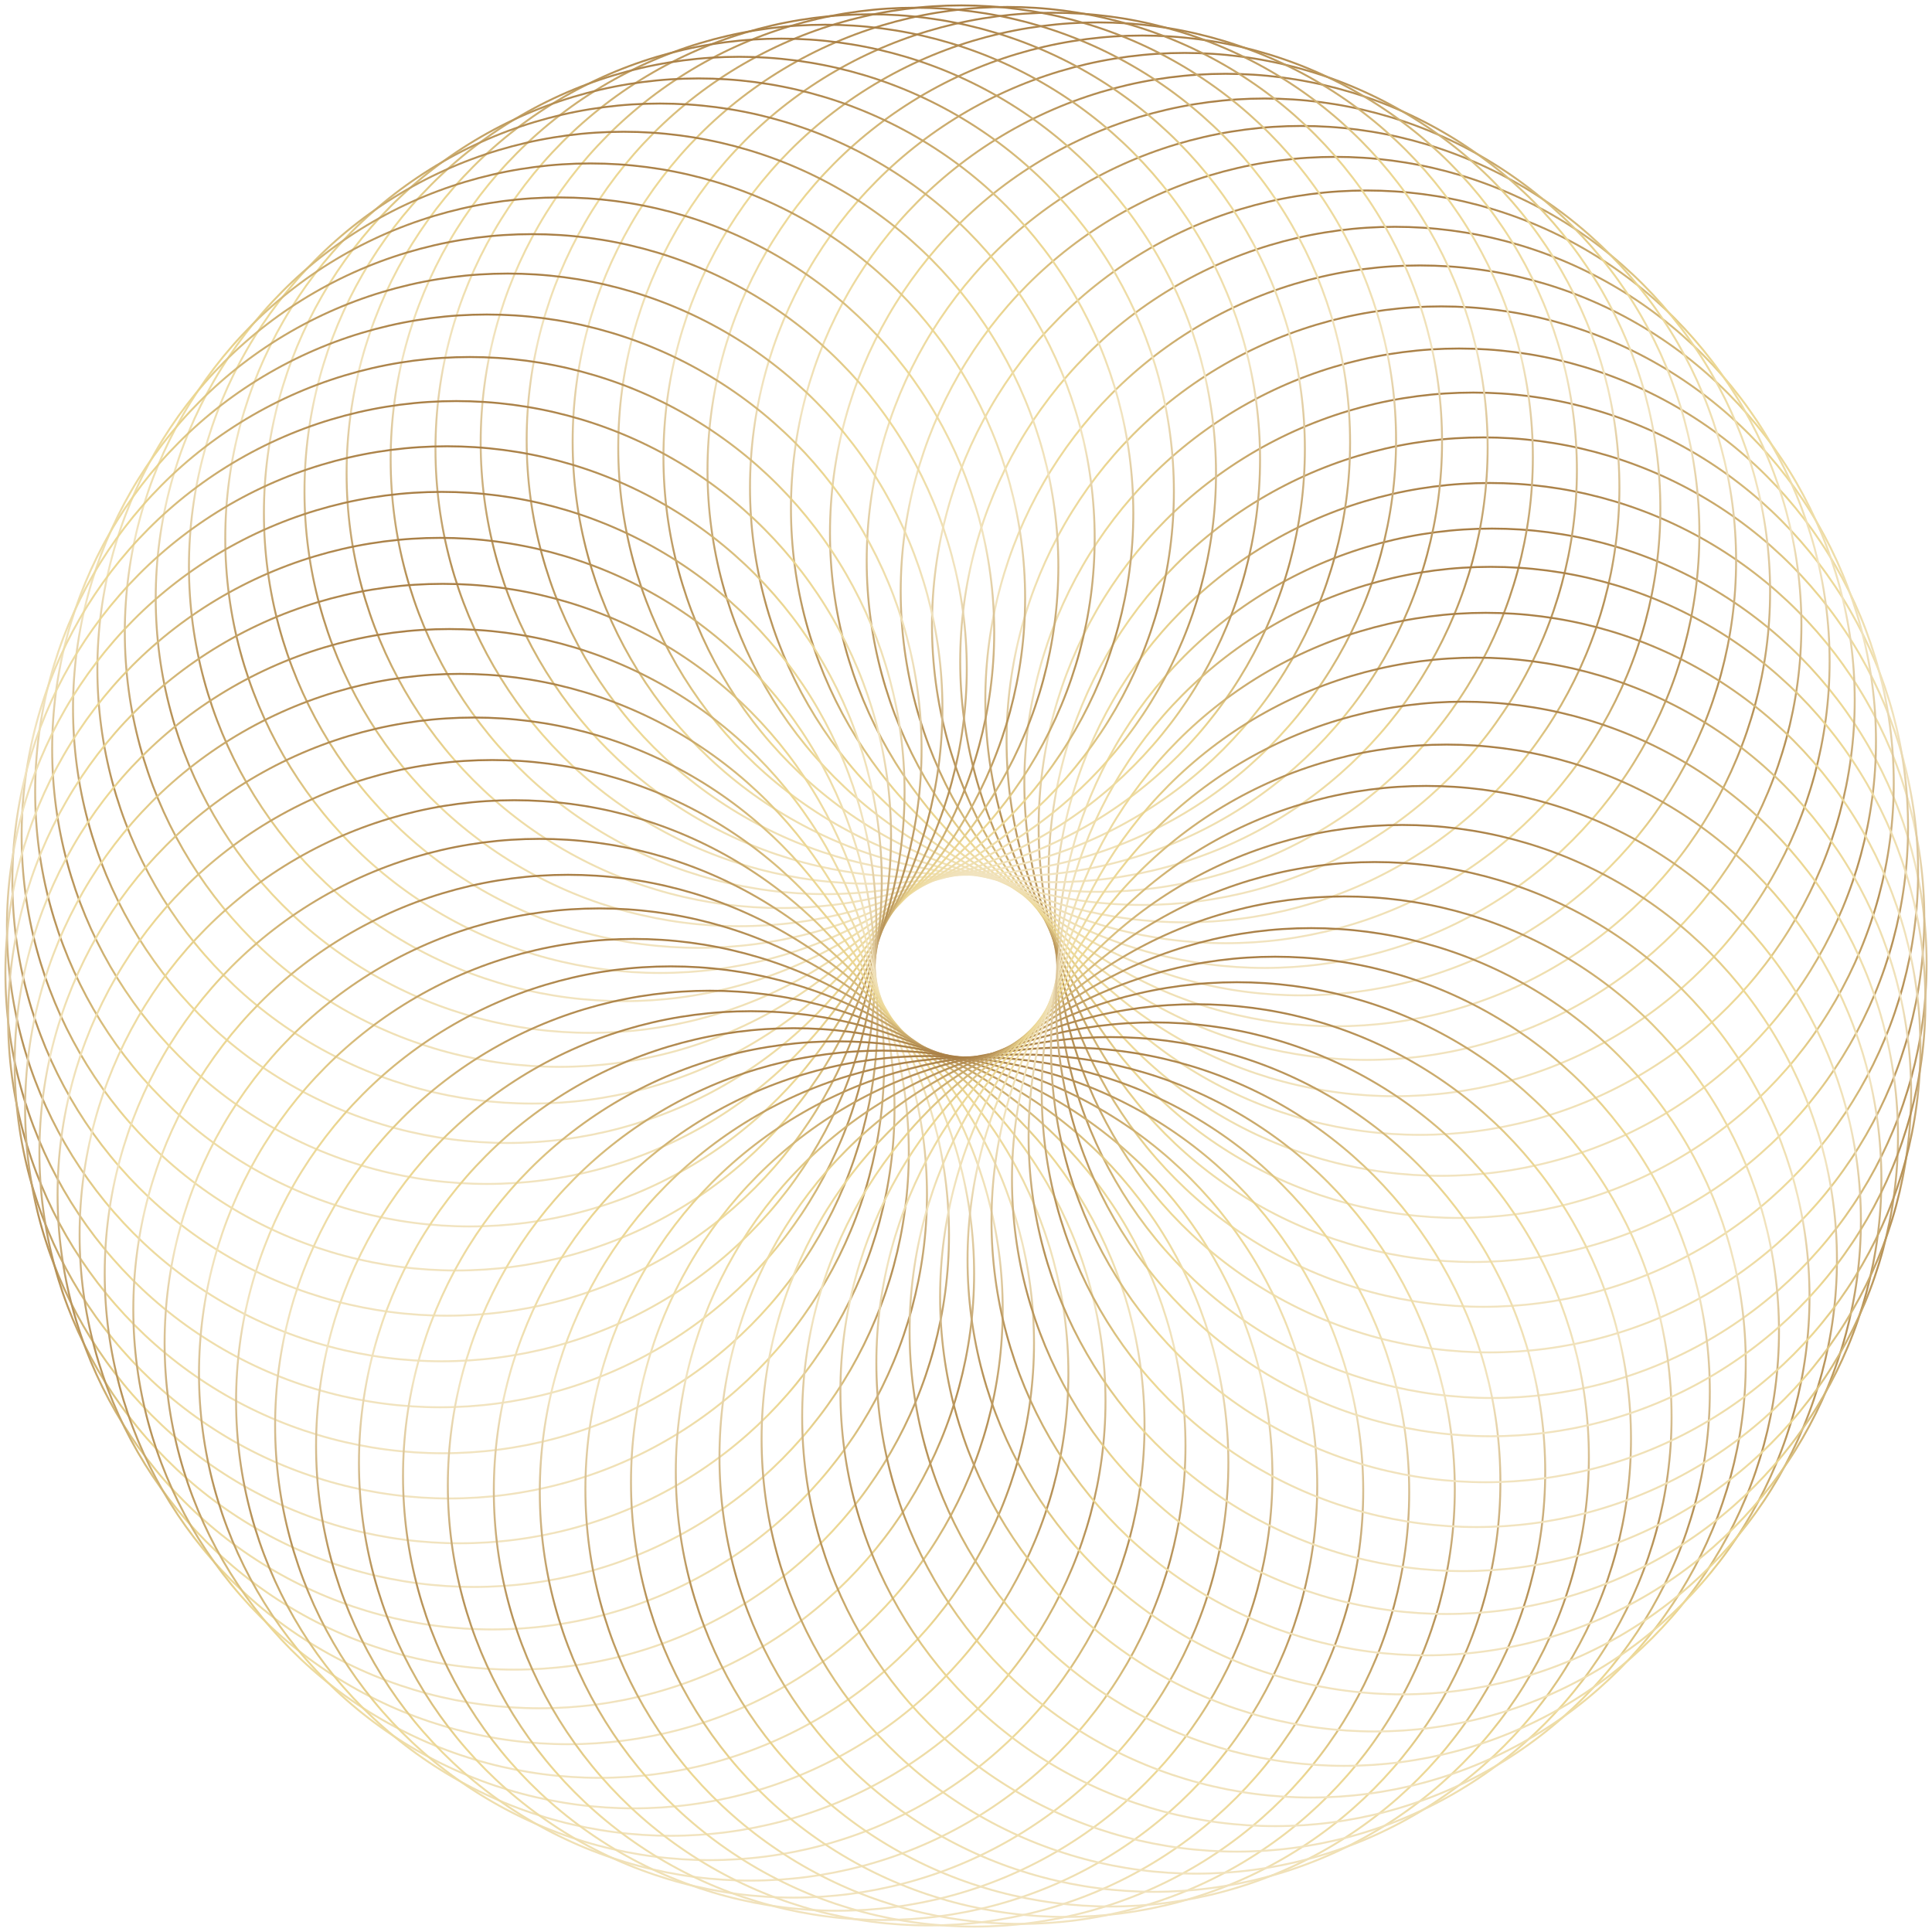 <?xml version="1.0" encoding="UTF-8"?>
<!-- Generator: Adobe Illustrator 25.2.1, SVG Export Plug-In . SVG Version: 6.00 Build 0)  -->
<svg xmlns="http://www.w3.org/2000/svg" xmlns:xlink="http://www.w3.org/1999/xlink" version="1.1" id="Layer_1" x="0px" y="0px" viewBox="0 0 500 500" style="enable-background:new 0 0 500 500;" xml:space="preserve">
<style type="text/css">
	.st0{fill:none;stroke:url(#SVGID_1_);stroke-width:0.5;stroke-miterlimit:10;}
	.st1{fill:none;stroke:url(#SVGID_2_);stroke-width:0.5;stroke-miterlimit:10;}
	.st2{fill:none;stroke:url(#SVGID_3_);stroke-width:0.5;stroke-miterlimit:10;}
	.st3{fill:none;stroke:url(#SVGID_4_);stroke-width:0.5;stroke-miterlimit:10;}
	.st4{fill:none;stroke:url(#SVGID_5_);stroke-width:0.5;stroke-miterlimit:10;}
	.st5{fill:none;stroke:url(#SVGID_6_);stroke-width:0.5;stroke-miterlimit:10;}
	.st6{fill:none;stroke:url(#SVGID_7_);stroke-width:0.5;stroke-miterlimit:10;}
	.st7{fill:none;stroke:url(#SVGID_8_);stroke-width:0.5;stroke-miterlimit:10;}
	.st8{fill:none;stroke:url(#SVGID_9_);stroke-width:0.5;stroke-miterlimit:10;}
	.st9{fill:none;stroke:url(#SVGID_10_);stroke-width:0.5;stroke-miterlimit:10;}
	.st10{fill:none;stroke:url(#SVGID_11_);stroke-width:0.5;stroke-miterlimit:10;}
	.st11{fill:none;stroke:url(#SVGID_12_);stroke-width:0.5;stroke-miterlimit:10;}
	.st12{fill:none;stroke:url(#SVGID_13_);stroke-width:0.5;stroke-miterlimit:10;}
	.st13{fill:none;stroke:url(#SVGID_14_);stroke-width:0.5;stroke-miterlimit:10;}
	.st14{fill:none;stroke:url(#SVGID_15_);stroke-width:0.5;stroke-miterlimit:10;}
	.st15{fill:none;stroke:url(#SVGID_16_);stroke-width:0.5;stroke-miterlimit:10;}
	.st16{fill:none;stroke:url(#SVGID_17_);stroke-width:0.5;stroke-miterlimit:10;}
	.st17{fill:none;stroke:url(#SVGID_18_);stroke-width:0.5;stroke-miterlimit:10;}
	.st18{fill:none;stroke:url(#SVGID_19_);stroke-width:0.5;stroke-miterlimit:10;}
	.st19{fill:none;stroke:url(#SVGID_20_);stroke-width:0.5;stroke-miterlimit:10;}
	.st20{fill:none;stroke:url(#SVGID_21_);stroke-width:0.5;stroke-miterlimit:10;}
	.st21{fill:none;stroke:url(#SVGID_22_);stroke-width:0.5;stroke-miterlimit:10;}
	.st22{fill:none;stroke:url(#SVGID_23_);stroke-width:0.5;stroke-miterlimit:10;}
	.st23{fill:none;stroke:url(#SVGID_24_);stroke-width:0.5;stroke-miterlimit:10;}
	.st24{fill:none;stroke:url(#SVGID_25_);stroke-width:0.5;stroke-miterlimit:10;}
	.st25{fill:none;stroke:url(#SVGID_26_);stroke-width:0.5;stroke-miterlimit:10;}
	.st26{fill:none;stroke:url(#SVGID_27_);stroke-width:0.5;stroke-miterlimit:10;}
	.st27{fill:none;stroke:url(#SVGID_28_);stroke-width:0.5;stroke-miterlimit:10;}
	.st28{fill:none;stroke:url(#SVGID_29_);stroke-width:0.5;stroke-miterlimit:10;}
	.st29{fill:none;stroke:url(#SVGID_30_);stroke-width:0.5;stroke-miterlimit:10;}
	.st30{fill:none;stroke:url(#SVGID_31_);stroke-width:0.5;stroke-miterlimit:10;}
	.st31{fill:none;stroke:url(#SVGID_32_);stroke-width:0.5;stroke-miterlimit:10;}
	.st32{fill:none;stroke:url(#SVGID_33_);stroke-width:0.5;stroke-miterlimit:10;}
	.st33{fill:none;stroke:url(#SVGID_34_);stroke-width:0.5;stroke-miterlimit:10;}
	.st34{fill:none;stroke:url(#SVGID_35_);stroke-width:0.5;stroke-miterlimit:10;}
	.st35{fill:none;stroke:url(#SVGID_36_);stroke-width:0.5;stroke-miterlimit:10;}
	.st36{fill:none;stroke:url(#SVGID_37_);stroke-width:0.5;stroke-miterlimit:10;}
	.st37{fill:none;stroke:url(#SVGID_38_);stroke-width:0.5;stroke-miterlimit:10;}
	.st38{fill:none;stroke:url(#SVGID_39_);stroke-width:0.5;stroke-miterlimit:10;}
	.st39{fill:none;stroke:url(#SVGID_40_);stroke-width:0.5;stroke-miterlimit:10;}
	.st40{fill:none;stroke:url(#SVGID_41_);stroke-width:0.5;stroke-miterlimit:10;}
	.st41{fill:none;stroke:url(#SVGID_42_);stroke-width:0.5;stroke-miterlimit:10;}
	.st42{fill:none;stroke:url(#SVGID_43_);stroke-width:0.5;stroke-miterlimit:10;}
	.st43{fill:none;stroke:url(#SVGID_44_);stroke-width:0.5;stroke-miterlimit:10;}
	.st44{fill:none;stroke:url(#SVGID_45_);stroke-width:0.5;stroke-miterlimit:10;}
	.st45{fill:none;stroke:url(#SVGID_46_);stroke-width:0.5;stroke-miterlimit:10;}
	.st46{fill:none;stroke:url(#SVGID_47_);stroke-width:0.5;stroke-miterlimit:10;}
	.st47{fill:none;stroke:url(#SVGID_48_);stroke-width:0.5;stroke-miterlimit:10;}
	.st48{fill:none;stroke:url(#SVGID_49_);stroke-width:0.5;stroke-miterlimit:10;}
	.st49{fill:none;stroke:url(#SVGID_50_);stroke-width:0.5;stroke-miterlimit:10;}
	.st50{fill:none;stroke:url(#SVGID_51_);stroke-width:0.5;stroke-miterlimit:10;}
	.st51{fill:none;stroke:url(#SVGID_52_);stroke-width:0.5;stroke-miterlimit:10;}
	.st52{fill:none;stroke:url(#SVGID_53_);stroke-width:0.5;stroke-miterlimit:10;}
	.st53{fill:none;stroke:url(#SVGID_54_);stroke-width:0.5;stroke-miterlimit:10;}
	.st54{fill:none;stroke:url(#SVGID_55_);stroke-width:0.5;stroke-miterlimit:10;}
	.st55{fill:none;stroke:url(#SVGID_56_);stroke-width:0.5;stroke-miterlimit:10;}
	.st56{fill:none;stroke:url(#SVGID_57_);stroke-width:0.5;stroke-miterlimit:10;}
	.st57{fill:none;stroke:url(#SVGID_58_);stroke-width:0.5;stroke-miterlimit:10;}
	.st58{fill:none;stroke:url(#SVGID_59_);stroke-width:0.5;stroke-miterlimit:10;}
	.st59{fill:none;stroke:url(#SVGID_60_);stroke-width:0.5;stroke-miterlimit:10;}
	.st60{fill:none;stroke:url(#SVGID_61_);stroke-width:0.5;stroke-miterlimit:10;}
	.st61{fill:none;stroke:url(#SVGID_62_);stroke-width:0.5;stroke-miterlimit:10;}
	.st62{fill:none;stroke:url(#SVGID_63_);stroke-width:0.5;stroke-miterlimit:10;}
	.st63{fill:none;stroke:url(#SVGID_64_);stroke-width:0.5;stroke-miterlimit:10;}
	.st64{fill:none;stroke:url(#SVGID_65_);stroke-width:0.5;stroke-miterlimit:10;}
	.st65{fill:none;stroke:url(#SVGID_66_);stroke-width:0.5;stroke-miterlimit:10;}
	.st66{fill:none;stroke:url(#SVGID_67_);stroke-width:0.5;stroke-miterlimit:10;}
	.st67{fill:none;stroke:url(#SVGID_68_);stroke-width:0.5;stroke-miterlimit:10;}
	.st68{fill:none;stroke:url(#SVGID_69_);stroke-width:0.5;stroke-miterlimit:10;}
	.st69{fill:none;stroke:url(#SVGID_70_);stroke-width:0.5;stroke-miterlimit:10;}
	.st70{fill:none;stroke:url(#SVGID_71_);stroke-width:0.5;stroke-miterlimit:10;}
	.st71{fill:none;stroke:url(#SVGID_72_);stroke-width:0.5;stroke-miterlimit:10;}
</style>
<g>
	
		<linearGradient id="SVGID_1_" gradientUnits="userSpaceOnUse" x1="6121.166" y1="4600.357" x2="6346.752" y2="4600.357" gradientTransform="matrix(0 -1 1 0 -4214.254 6483.303)">
		<stop offset="0" style="stop-color:#F1E3BF"></stop>
		<stop offset="0.13" style="stop-color:#EDDA9E"></stop>
		<stop offset="0.172" style="stop-color:#ECD792"></stop>
		<stop offset="0.237" style="stop-color:#D6BB7A"></stop>
		<stop offset="0.319" style="stop-color:#BF9C60"></stop>
		<stop offset="0.365" style="stop-color:#B69156"></stop>
		<stop offset="0.405" style="stop-color:#C09F68"></stop>
		<stop offset="0.61" style="stop-color:#F1E3BF"></stop>
		<stop offset="0.763" style="stop-color:#EDDA9E"></stop>
		<stop offset="0.812" style="stop-color:#ECD792"></stop>
		<stop offset="0.853" style="stop-color:#E1C986"></stop>
		<stop offset="0.928" style="stop-color:#C7A668"></stop>
		<stop offset="1" style="stop-color:#A87E45"></stop>
	</linearGradient>
	<circle class="st0" cx="386.1" cy="249.3" r="112.5"></circle>
	
		<linearGradient id="SVGID_2_" gradientUnits="userSpaceOnUse" x1="6133.047" y1="4599.779" x2="6358.646" y2="4599.779" gradientTransform="matrix(0 -1 1 0 -4214.254 6483.303)">
		<stop offset="0" style="stop-color:#F1E3BF"></stop>
		<stop offset="0.13" style="stop-color:#EDDA9E"></stop>
		<stop offset="0.172" style="stop-color:#ECD792"></stop>
		<stop offset="0.237" style="stop-color:#D6BB7A"></stop>
		<stop offset="0.319" style="stop-color:#BF9C60"></stop>
		<stop offset="0.365" style="stop-color:#B69156"></stop>
		<stop offset="0.405" style="stop-color:#C09F68"></stop>
		<stop offset="0.61" style="stop-color:#F1E3BF"></stop>
		<stop offset="0.763" style="stop-color:#EDDA9E"></stop>
		<stop offset="0.812" style="stop-color:#ECD792"></stop>
		<stop offset="0.853" style="stop-color:#E1C986"></stop>
		<stop offset="0.928" style="stop-color:#C7A668"></stop>
		<stop offset="1" style="stop-color:#A87E45"></stop>
	</linearGradient>
	<circle class="st1" cx="385.5" cy="237.5" r="112.5"></circle>
	
		<linearGradient id="SVGID_3_" gradientUnits="userSpaceOnUse" x1="6144.827" y1="4598.165" x2="6370.45" y2="4598.165" gradientTransform="matrix(0 -1 1 0 -4214.254 6483.303)">
		<stop offset="0" style="stop-color:#F1E3BF"></stop>
		<stop offset="0.13" style="stop-color:#EDDA9E"></stop>
		<stop offset="0.172" style="stop-color:#ECD792"></stop>
		<stop offset="0.237" style="stop-color:#D6BB7A"></stop>
		<stop offset="0.319" style="stop-color:#BF9C60"></stop>
		<stop offset="0.365" style="stop-color:#B69156"></stop>
		<stop offset="0.405" style="stop-color:#C09F68"></stop>
		<stop offset="0.61" style="stop-color:#F1E3BF"></stop>
		<stop offset="0.763" style="stop-color:#EDDA9E"></stop>
		<stop offset="0.812" style="stop-color:#ECD792"></stop>
		<stop offset="0.853" style="stop-color:#E1C986"></stop>
		<stop offset="0.928" style="stop-color:#C7A668"></stop>
		<stop offset="1" style="stop-color:#A87E45"></stop>
	</linearGradient>
	<circle class="st2" cx="383.9" cy="225.7" r="112.5"></circle>
	
		<linearGradient id="SVGID_4_" gradientUnits="userSpaceOnUse" x1="6156.423" y1="4595.526" x2="6382.065" y2="4595.526" gradientTransform="matrix(0 -1 1 0 -4214.254 6483.303)">
		<stop offset="0" style="stop-color:#F1E3BF"></stop>
		<stop offset="0.13" style="stop-color:#EDDA9E"></stop>
		<stop offset="0.172" style="stop-color:#ECD792"></stop>
		<stop offset="0.237" style="stop-color:#D6BB7A"></stop>
		<stop offset="0.319" style="stop-color:#BF9C60"></stop>
		<stop offset="0.365" style="stop-color:#B69156"></stop>
		<stop offset="0.405" style="stop-color:#C09F68"></stop>
		<stop offset="0.61" style="stop-color:#F1E3BF"></stop>
		<stop offset="0.763" style="stop-color:#EDDA9E"></stop>
		<stop offset="0.812" style="stop-color:#ECD792"></stop>
		<stop offset="0.853" style="stop-color:#E1C986"></stop>
		<stop offset="0.928" style="stop-color:#C7A668"></stop>
		<stop offset="1" style="stop-color:#A87E45"></stop>
	</linearGradient>
	<circle class="st3" cx="381.3" cy="214.1" r="112.5"></circle>
	
		<linearGradient id="SVGID_5_" gradientUnits="userSpaceOnUse" x1="6167.752" y1="4591.884" x2="6393.398" y2="4591.884" gradientTransform="matrix(0 -1 1 0 -4214.254 6483.303)">
		<stop offset="0" style="stop-color:#F1E3BF"></stop>
		<stop offset="0.13" style="stop-color:#EDDA9E"></stop>
		<stop offset="0.172" style="stop-color:#ECD792"></stop>
		<stop offset="0.237" style="stop-color:#D6BB7A"></stop>
		<stop offset="0.319" style="stop-color:#BF9C60"></stop>
		<stop offset="0.365" style="stop-color:#B69156"></stop>
		<stop offset="0.405" style="stop-color:#C09F68"></stop>
		<stop offset="0.61" style="stop-color:#F1E3BF"></stop>
		<stop offset="0.763" style="stop-color:#EDDA9E"></stop>
		<stop offset="0.812" style="stop-color:#ECD792"></stop>
		<stop offset="0.853" style="stop-color:#E1C986"></stop>
		<stop offset="0.928" style="stop-color:#C7A668"></stop>
		<stop offset="1" style="stop-color:#A87E45"></stop>
	</linearGradient>
	<circle class="st4" cx="377.6" cy="202.7" r="112.5"></circle>
	
		<linearGradient id="SVGID_6_" gradientUnits="userSpaceOnUse" x1="6178.725" y1="4587.266" x2="6404.364" y2="4587.266" gradientTransform="matrix(0 -1 1 0 -4214.254 6483.303)">
		<stop offset="0" style="stop-color:#F1E3BF"></stop>
		<stop offset="0.13" style="stop-color:#EDDA9E"></stop>
		<stop offset="0.172" style="stop-color:#ECD792"></stop>
		<stop offset="0.237" style="stop-color:#D6BB7A"></stop>
		<stop offset="0.319" style="stop-color:#BF9C60"></stop>
		<stop offset="0.365" style="stop-color:#B69156"></stop>
		<stop offset="0.405" style="stop-color:#C09F68"></stop>
		<stop offset="0.61" style="stop-color:#F1E3BF"></stop>
		<stop offset="0.763" style="stop-color:#EDDA9E"></stop>
		<stop offset="0.812" style="stop-color:#ECD792"></stop>
		<stop offset="0.853" style="stop-color:#E1C986"></stop>
		<stop offset="0.928" style="stop-color:#C7A668"></stop>
		<stop offset="1" style="stop-color:#A87E45"></stop>
	</linearGradient>
	<circle class="st5" cx="373" cy="191.8" r="112.5"></circle>
	
		<linearGradient id="SVGID_7_" gradientUnits="userSpaceOnUse" x1="6189.257" y1="4581.707" x2="6414.88" y2="4581.707" gradientTransform="matrix(0 -1 1 0 -4214.254 6483.303)">
		<stop offset="0" style="stop-color:#F1E3BF"></stop>
		<stop offset="0.13" style="stop-color:#EDDA9E"></stop>
		<stop offset="0.172" style="stop-color:#ECD792"></stop>
		<stop offset="0.237" style="stop-color:#D6BB7A"></stop>
		<stop offset="0.319" style="stop-color:#BF9C60"></stop>
		<stop offset="0.365" style="stop-color:#B69156"></stop>
		<stop offset="0.405" style="stop-color:#C09F68"></stop>
		<stop offset="0.61" style="stop-color:#F1E3BF"></stop>
		<stop offset="0.763" style="stop-color:#EDDA9E"></stop>
		<stop offset="0.812" style="stop-color:#ECD792"></stop>
		<stop offset="0.853" style="stop-color:#E1C986"></stop>
		<stop offset="0.928" style="stop-color:#C7A668"></stop>
		<stop offset="1" style="stop-color:#A87E45"></stop>
	</linearGradient>
	<circle class="st6" cx="367.5" cy="181.2" r="112.5"></circle>
	
		<linearGradient id="SVGID_8_" gradientUnits="userSpaceOnUse" x1="6199.264" y1="4575.25" x2="6424.869" y2="4575.25" gradientTransform="matrix(0 -1 1 0 -4214.254 6483.303)">
		<stop offset="0" style="stop-color:#F1E3BF"></stop>
		<stop offset="0.13" style="stop-color:#EDDA9E"></stop>
		<stop offset="0.172" style="stop-color:#ECD792"></stop>
		<stop offset="0.237" style="stop-color:#D6BB7A"></stop>
		<stop offset="0.319" style="stop-color:#BF9C60"></stop>
		<stop offset="0.365" style="stop-color:#B69156"></stop>
		<stop offset="0.405" style="stop-color:#C09F68"></stop>
		<stop offset="0.61" style="stop-color:#F1E3BF"></stop>
		<stop offset="0.763" style="stop-color:#EDDA9E"></stop>
		<stop offset="0.812" style="stop-color:#ECD792"></stop>
		<stop offset="0.853" style="stop-color:#E1C986"></stop>
		<stop offset="0.928" style="stop-color:#C7A668"></stop>
		<stop offset="1" style="stop-color:#A87E45"></stop>
	</linearGradient>
	<circle class="st7" cx="361" cy="171.2" r="112.5"></circle>
	
		<linearGradient id="SVGID_9_" gradientUnits="userSpaceOnUse" x1="6208.667" y1="4567.944" x2="6434.258" y2="4567.944" gradientTransform="matrix(0 -1 1 0 -4214.254 6483.303)">
		<stop offset="0" style="stop-color:#F1E3BF"></stop>
		<stop offset="0.13" style="stop-color:#EDDA9E"></stop>
		<stop offset="0.172" style="stop-color:#ECD792"></stop>
		<stop offset="0.237" style="stop-color:#D6BB7A"></stop>
		<stop offset="0.319" style="stop-color:#BF9C60"></stop>
		<stop offset="0.365" style="stop-color:#B69156"></stop>
		<stop offset="0.405" style="stop-color:#C09F68"></stop>
		<stop offset="0.61" style="stop-color:#F1E3BF"></stop>
		<stop offset="0.763" style="stop-color:#EDDA9E"></stop>
		<stop offset="0.812" style="stop-color:#ECD792"></stop>
		<stop offset="0.853" style="stop-color:#E1C986"></stop>
		<stop offset="0.928" style="stop-color:#C7A668"></stop>
		<stop offset="1" style="stop-color:#A87E45"></stop>
	</linearGradient>
	<circle class="st8" cx="353.7" cy="161.8" r="112.5"></circle>
	
		<linearGradient id="SVGID_10_" gradientUnits="userSpaceOnUse" x1="6217.391" y1="4559.846" x2="6442.977" y2="4559.846" gradientTransform="matrix(0 -1 1 0 -4214.254 6483.303)">
		<stop offset="0" style="stop-color:#F1E3BF"></stop>
		<stop offset="0.13" style="stop-color:#EDDA9E"></stop>
		<stop offset="0.172" style="stop-color:#ECD792"></stop>
		<stop offset="0.237" style="stop-color:#D6BB7A"></stop>
		<stop offset="0.319" style="stop-color:#BF9C60"></stop>
		<stop offset="0.365" style="stop-color:#B69156"></stop>
		<stop offset="0.405" style="stop-color:#C09F68"></stop>
		<stop offset="0.61" style="stop-color:#F1E3BF"></stop>
		<stop offset="0.763" style="stop-color:#EDDA9E"></stop>
		<stop offset="0.812" style="stop-color:#ECD792"></stop>
		<stop offset="0.853" style="stop-color:#E1C986"></stop>
		<stop offset="0.928" style="stop-color:#C7A668"></stop>
		<stop offset="1" style="stop-color:#A87E45"></stop>
	</linearGradient>
	<circle class="st9" cx="345.6" cy="153.1" r="112.5"></circle>
	
		<linearGradient id="SVGID_11_" gradientUnits="userSpaceOnUse" x1="6225.37" y1="4551.017" x2="6450.961" y2="4551.017" gradientTransform="matrix(0 -1 1 0 -4214.254 6483.303)">
		<stop offset="0" style="stop-color:#F1E3BF"></stop>
		<stop offset="0.13" style="stop-color:#EDDA9E"></stop>
		<stop offset="0.172" style="stop-color:#ECD792"></stop>
		<stop offset="0.237" style="stop-color:#D6BB7A"></stop>
		<stop offset="0.319" style="stop-color:#BF9C60"></stop>
		<stop offset="0.365" style="stop-color:#B69156"></stop>
		<stop offset="0.405" style="stop-color:#C09F68"></stop>
		<stop offset="0.61" style="stop-color:#F1E3BF"></stop>
		<stop offset="0.763" style="stop-color:#EDDA9E"></stop>
		<stop offset="0.812" style="stop-color:#ECD792"></stop>
		<stop offset="0.853" style="stop-color:#E1C986"></stop>
		<stop offset="0.928" style="stop-color:#C7A668"></stop>
		<stop offset="1" style="stop-color:#A87E45"></stop>
	</linearGradient>
	<circle class="st10" cx="336.8" cy="145.1" r="112.5"></circle>
	
		<linearGradient id="SVGID_12_" gradientUnits="userSpaceOnUse" x1="6232.542" y1="4541.523" x2="6458.147" y2="4541.523" gradientTransform="matrix(0 -1 1 0 -4214.254 6483.303)">
		<stop offset="0" style="stop-color:#F1E3BF"></stop>
		<stop offset="0.13" style="stop-color:#EDDA9E"></stop>
		<stop offset="0.172" style="stop-color:#ECD792"></stop>
		<stop offset="0.237" style="stop-color:#D6BB7A"></stop>
		<stop offset="0.319" style="stop-color:#BF9C60"></stop>
		<stop offset="0.365" style="stop-color:#B69156"></stop>
		<stop offset="0.405" style="stop-color:#C09F68"></stop>
		<stop offset="0.61" style="stop-color:#F1E3BF"></stop>
		<stop offset="0.763" style="stop-color:#EDDA9E"></stop>
		<stop offset="0.812" style="stop-color:#ECD792"></stop>
		<stop offset="0.853" style="stop-color:#E1C986"></stop>
		<stop offset="0.928" style="stop-color:#C7A668"></stop>
		<stop offset="1" style="stop-color:#A87E45"></stop>
	</linearGradient>
	<circle class="st11" cx="327.3" cy="138" r="112.5"></circle>
	
		<linearGradient id="SVGID_13_" gradientUnits="userSpaceOnUse" x1="6238.855" y1="4531.44" x2="6464.479" y2="4531.44" gradientTransform="matrix(0 -1 1 0 -4214.254 6483.303)">
		<stop offset="0" style="stop-color:#F1E3BF"></stop>
		<stop offset="0.13" style="stop-color:#EDDA9E"></stop>
		<stop offset="0.172" style="stop-color:#ECD792"></stop>
		<stop offset="0.237" style="stop-color:#D6BB7A"></stop>
		<stop offset="0.319" style="stop-color:#BF9C60"></stop>
		<stop offset="0.365" style="stop-color:#B69156"></stop>
		<stop offset="0.405" style="stop-color:#C09F68"></stop>
		<stop offset="0.61" style="stop-color:#F1E3BF"></stop>
		<stop offset="0.763" style="stop-color:#EDDA9E"></stop>
		<stop offset="0.812" style="stop-color:#ECD792"></stop>
		<stop offset="0.853" style="stop-color:#E1C986"></stop>
		<stop offset="0.928" style="stop-color:#C7A668"></stop>
		<stop offset="1" style="stop-color:#A87E45"></stop>
	</linearGradient>
	<circle class="st12" cx="317.2" cy="131.6" r="112.5"></circle>
	
		<linearGradient id="SVGID_14_" gradientUnits="userSpaceOnUse" x1="6244.264" y1="4520.842" x2="6469.903" y2="4520.842" gradientTransform="matrix(0 -1 1 0 -4214.254 6483.303)">
		<stop offset="0" style="stop-color:#F1E3BF"></stop>
		<stop offset="0.13" style="stop-color:#EDDA9E"></stop>
		<stop offset="0.172" style="stop-color:#ECD792"></stop>
		<stop offset="0.237" style="stop-color:#D6BB7A"></stop>
		<stop offset="0.319" style="stop-color:#BF9C60"></stop>
		<stop offset="0.365" style="stop-color:#B69156"></stop>
		<stop offset="0.405" style="stop-color:#C09F68"></stop>
		<stop offset="0.61" style="stop-color:#F1E3BF"></stop>
		<stop offset="0.763" style="stop-color:#EDDA9E"></stop>
		<stop offset="0.812" style="stop-color:#ECD792"></stop>
		<stop offset="0.853" style="stop-color:#E1C986"></stop>
		<stop offset="0.928" style="stop-color:#C7A668"></stop>
		<stop offset="1" style="stop-color:#A87E45"></stop>
	</linearGradient>
	<circle class="st13" cx="306.6" cy="126.2" r="112.5"></circle>
	
		<linearGradient id="SVGID_15_" gradientUnits="userSpaceOnUse" x1="6248.73" y1="4509.811" x2="6474.377" y2="4509.811" gradientTransform="matrix(0 -1 1 0 -4214.254 6483.303)">
		<stop offset="0" style="stop-color:#F1E3BF"></stop>
		<stop offset="0.13" style="stop-color:#EDDA9E"></stop>
		<stop offset="0.172" style="stop-color:#ECD792"></stop>
		<stop offset="0.237" style="stop-color:#D6BB7A"></stop>
		<stop offset="0.319" style="stop-color:#BF9C60"></stop>
		<stop offset="0.365" style="stop-color:#B69156"></stop>
		<stop offset="0.405" style="stop-color:#C09F68"></stop>
		<stop offset="0.61" style="stop-color:#F1E3BF"></stop>
		<stop offset="0.763" style="stop-color:#EDDA9E"></stop>
		<stop offset="0.812" style="stop-color:#ECD792"></stop>
		<stop offset="0.853" style="stop-color:#E1C986"></stop>
		<stop offset="0.928" style="stop-color:#C7A668"></stop>
		<stop offset="1" style="stop-color:#A87E45"></stop>
	</linearGradient>
	<circle class="st14" cx="295.6" cy="121.7" r="112.5"></circle>
	
		<linearGradient id="SVGID_16_" gradientUnits="userSpaceOnUse" x1="6252.224" y1="4498.433" x2="6477.865" y2="4498.433" gradientTransform="matrix(0 -1 1 0 -4214.254 6483.303)">
		<stop offset="0" style="stop-color:#F1E3BF"></stop>
		<stop offset="0.13" style="stop-color:#EDDA9E"></stop>
		<stop offset="0.172" style="stop-color:#ECD792"></stop>
		<stop offset="0.237" style="stop-color:#D6BB7A"></stop>
		<stop offset="0.319" style="stop-color:#BF9C60"></stop>
		<stop offset="0.365" style="stop-color:#B69156"></stop>
		<stop offset="0.405" style="stop-color:#C09F68"></stop>
		<stop offset="0.61" style="stop-color:#F1E3BF"></stop>
		<stop offset="0.763" style="stop-color:#EDDA9E"></stop>
		<stop offset="0.812" style="stop-color:#ECD792"></stop>
		<stop offset="0.853" style="stop-color:#E1C986"></stop>
		<stop offset="0.928" style="stop-color:#C7A668"></stop>
		<stop offset="1" style="stop-color:#A87E45"></stop>
	</linearGradient>
	<circle class="st15" cx="284.2" cy="118.3" r="112.5"></circle>
	
		<linearGradient id="SVGID_17_" gradientUnits="userSpaceOnUse" x1="6254.715" y1="4486.792" x2="6480.338" y2="4486.792" gradientTransform="matrix(0 -1 1 0 -4214.254 6483.303)">
		<stop offset="0" style="stop-color:#F1E3BF"></stop>
		<stop offset="0.13" style="stop-color:#EDDA9E"></stop>
		<stop offset="0.172" style="stop-color:#ECD792"></stop>
		<stop offset="0.237" style="stop-color:#D6BB7A"></stop>
		<stop offset="0.319" style="stop-color:#BF9C60"></stop>
		<stop offset="0.365" style="stop-color:#B69156"></stop>
		<stop offset="0.405" style="stop-color:#C09F68"></stop>
		<stop offset="0.61" style="stop-color:#F1E3BF"></stop>
		<stop offset="0.763" style="stop-color:#EDDA9E"></stop>
		<stop offset="0.812" style="stop-color:#ECD792"></stop>
		<stop offset="0.853" style="stop-color:#E1C986"></stop>
		<stop offset="0.928" style="stop-color:#C7A668"></stop>
		<stop offset="1" style="stop-color:#A87E45"></stop>
	</linearGradient>
	<circle class="st16" cx="272.5" cy="115.8" r="112.5"></circle>
	
		<linearGradient id="SVGID_18_" gradientUnits="userSpaceOnUse" x1="6256.184" y1="4474.98" x2="6481.782" y2="4474.98" gradientTransform="matrix(0 -1 1 0 -4214.254 6483.303)">
		<stop offset="0" style="stop-color:#F1E3BF"></stop>
		<stop offset="0.13" style="stop-color:#EDDA9E"></stop>
		<stop offset="0.172" style="stop-color:#ECD792"></stop>
		<stop offset="0.237" style="stop-color:#D6BB7A"></stop>
		<stop offset="0.319" style="stop-color:#BF9C60"></stop>
		<stop offset="0.365" style="stop-color:#B69156"></stop>
		<stop offset="0.405" style="stop-color:#C09F68"></stop>
		<stop offset="0.61" style="stop-color:#F1E3BF"></stop>
		<stop offset="0.763" style="stop-color:#EDDA9E"></stop>
		<stop offset="0.812" style="stop-color:#ECD792"></stop>
		<stop offset="0.853" style="stop-color:#E1C986"></stop>
		<stop offset="0.928" style="stop-color:#C7A668"></stop>
		<stop offset="1" style="stop-color:#A87E45"></stop>
	</linearGradient>
	<circle class="st17" cx="260.7" cy="114.3" r="112.5"></circle>
	
		<linearGradient id="SVGID_19_" gradientUnits="userSpaceOnUse" x1="6256.608" y1="4463.085" x2="6482.194" y2="4463.085" gradientTransform="matrix(0 -1 1 0 -4214.254 6483.303)">
		<stop offset="0" style="stop-color:#F1E3BF"></stop>
		<stop offset="0.13" style="stop-color:#EDDA9E"></stop>
		<stop offset="0.172" style="stop-color:#ECD792"></stop>
		<stop offset="0.237" style="stop-color:#D6BB7A"></stop>
		<stop offset="0.319" style="stop-color:#BF9C60"></stop>
		<stop offset="0.365" style="stop-color:#B69156"></stop>
		<stop offset="0.405" style="stop-color:#C09F68"></stop>
		<stop offset="0.61" style="stop-color:#F1E3BF"></stop>
		<stop offset="0.763" style="stop-color:#EDDA9E"></stop>
		<stop offset="0.812" style="stop-color:#ECD792"></stop>
		<stop offset="0.853" style="stop-color:#E1C986"></stop>
		<stop offset="0.928" style="stop-color:#C7A668"></stop>
		<stop offset="1" style="stop-color:#A87E45"></stop>
	</linearGradient>
	<circle class="st18" cx="248.8" cy="113.9" r="112.5"></circle>
	
		<linearGradient id="SVGID_20_" gradientUnits="userSpaceOnUse" x1="6255.979" y1="4451.2" x2="6481.58" y2="4451.2" gradientTransform="matrix(0 -1 1 0 -4214.254 6483.303)">
		<stop offset="0" style="stop-color:#F1E3BF"></stop>
		<stop offset="0.13" style="stop-color:#EDDA9E"></stop>
		<stop offset="0.172" style="stop-color:#ECD792"></stop>
		<stop offset="0.237" style="stop-color:#D6BB7A"></stop>
		<stop offset="0.319" style="stop-color:#BF9C60"></stop>
		<stop offset="0.365" style="stop-color:#B69156"></stop>
		<stop offset="0.405" style="stop-color:#C09F68"></stop>
		<stop offset="0.61" style="stop-color:#F1E3BF"></stop>
		<stop offset="0.763" style="stop-color:#EDDA9E"></stop>
		<stop offset="0.812" style="stop-color:#ECD792"></stop>
		<stop offset="0.853" style="stop-color:#E1C986"></stop>
		<stop offset="0.928" style="stop-color:#C7A668"></stop>
		<stop offset="1" style="stop-color:#A87E45"></stop>
	</linearGradient>
	<circle class="st19" cx="236.9" cy="114.5" r="112.5"></circle>
	
		<linearGradient id="SVGID_21_" gradientUnits="userSpaceOnUse" x1="6254.309" y1="4439.414" x2="6479.934" y2="4439.414" gradientTransform="matrix(0 -1 1 0 -4214.254 6483.303)">
		<stop offset="0" style="stop-color:#F1E3BF"></stop>
		<stop offset="0.13" style="stop-color:#EDDA9E"></stop>
		<stop offset="0.172" style="stop-color:#ECD792"></stop>
		<stop offset="0.237" style="stop-color:#D6BB7A"></stop>
		<stop offset="0.319" style="stop-color:#BF9C60"></stop>
		<stop offset="0.365" style="stop-color:#B69156"></stop>
		<stop offset="0.405" style="stop-color:#C09F68"></stop>
		<stop offset="0.61" style="stop-color:#F1E3BF"></stop>
		<stop offset="0.763" style="stop-color:#EDDA9E"></stop>
		<stop offset="0.812" style="stop-color:#ECD792"></stop>
		<stop offset="0.853" style="stop-color:#E1C986"></stop>
		<stop offset="0.928" style="stop-color:#C7A668"></stop>
		<stop offset="1" style="stop-color:#A87E45"></stop>
	</linearGradient>
	<circle class="st20" cx="225.2" cy="116.2" r="112.5"></circle>
	
		<linearGradient id="SVGID_22_" gradientUnits="userSpaceOnUse" x1="6251.619" y1="4427.818" x2="6477.261" y2="4427.818" gradientTransform="matrix(0 -1 1 0 -4214.254 6483.303)">
		<stop offset="0" style="stop-color:#F1E3BF"></stop>
		<stop offset="0.13" style="stop-color:#EDDA9E"></stop>
		<stop offset="0.172" style="stop-color:#ECD792"></stop>
		<stop offset="0.237" style="stop-color:#D6BB7A"></stop>
		<stop offset="0.319" style="stop-color:#BF9C60"></stop>
		<stop offset="0.365" style="stop-color:#B69156"></stop>
		<stop offset="0.405" style="stop-color:#C09F68"></stop>
		<stop offset="0.61" style="stop-color:#F1E3BF"></stop>
		<stop offset="0.763" style="stop-color:#EDDA9E"></stop>
		<stop offset="0.812" style="stop-color:#ECD792"></stop>
		<stop offset="0.853" style="stop-color:#E1C986"></stop>
		<stop offset="0.928" style="stop-color:#C7A668"></stop>
		<stop offset="1" style="stop-color:#A87E45"></stop>
	</linearGradient>
	<circle class="st21" cx="213.6" cy="118.9" r="112.5"></circle>
	
		<linearGradient id="SVGID_23_" gradientUnits="userSpaceOnUse" x1="6247.932" y1="4416.501" x2="6473.579" y2="4416.501" gradientTransform="matrix(0 -1 1 0 -4214.254 6483.303)">
		<stop offset="0" style="stop-color:#F1E3BF"></stop>
		<stop offset="0.13" style="stop-color:#EDDA9E"></stop>
		<stop offset="0.172" style="stop-color:#ECD792"></stop>
		<stop offset="0.237" style="stop-color:#D6BB7A"></stop>
		<stop offset="0.319" style="stop-color:#BF9C60"></stop>
		<stop offset="0.365" style="stop-color:#B69156"></stop>
		<stop offset="0.405" style="stop-color:#C09F68"></stop>
		<stop offset="0.61" style="stop-color:#F1E3BF"></stop>
		<stop offset="0.763" style="stop-color:#EDDA9E"></stop>
		<stop offset="0.812" style="stop-color:#ECD792"></stop>
		<stop offset="0.853" style="stop-color:#E1C986"></stop>
		<stop offset="0.928" style="stop-color:#C7A668"></stop>
		<stop offset="1" style="stop-color:#A87E45"></stop>
	</linearGradient>
	<circle class="st22" cx="202.2" cy="122.5" r="112.5"></circle>
	
		<linearGradient id="SVGID_24_" gradientUnits="userSpaceOnUse" x1="6243.278" y1="4405.548" x2="6468.917" y2="4405.548" gradientTransform="matrix(0 -1 1 0 -4214.254 6483.303)">
		<stop offset="0" style="stop-color:#F1E3BF"></stop>
		<stop offset="0.13" style="stop-color:#EDDA9E"></stop>
		<stop offset="0.172" style="stop-color:#ECD792"></stop>
		<stop offset="0.237" style="stop-color:#D6BB7A"></stop>
		<stop offset="0.319" style="stop-color:#BF9C60"></stop>
		<stop offset="0.365" style="stop-color:#B69156"></stop>
		<stop offset="0.405" style="stop-color:#C09F68"></stop>
		<stop offset="0.61" style="stop-color:#F1E3BF"></stop>
		<stop offset="0.763" style="stop-color:#EDDA9E"></stop>
		<stop offset="0.812" style="stop-color:#ECD792"></stop>
		<stop offset="0.853" style="stop-color:#E1C986"></stop>
		<stop offset="0.928" style="stop-color:#C7A668"></stop>
		<stop offset="1" style="stop-color:#A87E45"></stop>
	</linearGradient>
	<circle class="st23" cx="191.3" cy="127.2" r="112.5"></circle>
	
		<linearGradient id="SVGID_25_" gradientUnits="userSpaceOnUse" x1="6237.689" y1="4395.045" x2="6463.31" y2="4395.045" gradientTransform="matrix(0 -1 1 0 -4214.254 6483.303)">
		<stop offset="0" style="stop-color:#F1E3BF"></stop>
		<stop offset="0.13" style="stop-color:#EDDA9E"></stop>
		<stop offset="0.172" style="stop-color:#ECD792"></stop>
		<stop offset="0.237" style="stop-color:#D6BB7A"></stop>
		<stop offset="0.319" style="stop-color:#BF9C60"></stop>
		<stop offset="0.365" style="stop-color:#B69156"></stop>
		<stop offset="0.405" style="stop-color:#C09F68"></stop>
		<stop offset="0.61" style="stop-color:#F1E3BF"></stop>
		<stop offset="0.763" style="stop-color:#EDDA9E"></stop>
		<stop offset="0.812" style="stop-color:#ECD792"></stop>
		<stop offset="0.853" style="stop-color:#E1C986"></stop>
		<stop offset="0.928" style="stop-color:#C7A668"></stop>
		<stop offset="1" style="stop-color:#A87E45"></stop>
	</linearGradient>
	<circle class="st24" cx="180.8" cy="132.8" r="112.5"></circle>
	
		<linearGradient id="SVGID_26_" gradientUnits="userSpaceOnUse" x1="6231.204" y1="4385.071" x2="6456.808" y2="4385.071" gradientTransform="matrix(0 -1 1 0 -4214.254 6483.303)">
		<stop offset="0" style="stop-color:#F1E3BF"></stop>
		<stop offset="0.13" style="stop-color:#EDDA9E"></stop>
		<stop offset="0.172" style="stop-color:#ECD792"></stop>
		<stop offset="0.237" style="stop-color:#D6BB7A"></stop>
		<stop offset="0.319" style="stop-color:#BF9C60"></stop>
		<stop offset="0.365" style="stop-color:#B69156"></stop>
		<stop offset="0.405" style="stop-color:#C09F68"></stop>
		<stop offset="0.61" style="stop-color:#F1E3BF"></stop>
		<stop offset="0.763" style="stop-color:#EDDA9E"></stop>
		<stop offset="0.812" style="stop-color:#ECD792"></stop>
		<stop offset="0.853" style="stop-color:#E1C986"></stop>
		<stop offset="0.928" style="stop-color:#C7A668"></stop>
		<stop offset="1" style="stop-color:#A87E45"></stop>
	</linearGradient>
	<circle class="st25" cx="170.8" cy="139.3" r="112.5"></circle>
	
		<linearGradient id="SVGID_27_" gradientUnits="userSpaceOnUse" x1="6223.87" y1="4375.702" x2="6449.46" y2="4375.702" gradientTransform="matrix(0 -1 1 0 -4214.254 6483.303)">
		<stop offset="0" style="stop-color:#F1E3BF"></stop>
		<stop offset="0.13" style="stop-color:#EDDA9E"></stop>
		<stop offset="0.172" style="stop-color:#ECD792"></stop>
		<stop offset="0.237" style="stop-color:#D6BB7A"></stop>
		<stop offset="0.319" style="stop-color:#BF9C60"></stop>
		<stop offset="0.365" style="stop-color:#B69156"></stop>
		<stop offset="0.405" style="stop-color:#C09F68"></stop>
		<stop offset="0.61" style="stop-color:#F1E3BF"></stop>
		<stop offset="0.763" style="stop-color:#EDDA9E"></stop>
		<stop offset="0.812" style="stop-color:#ECD792"></stop>
		<stop offset="0.853" style="stop-color:#E1C986"></stop>
		<stop offset="0.928" style="stop-color:#C7A668"></stop>
		<stop offset="1" style="stop-color:#A87E45"></stop>
	</linearGradient>
	<circle class="st26" cx="161.4" cy="146.6" r="112.5"></circle>
	
		<linearGradient id="SVGID_28_" gradientUnits="userSpaceOnUse" x1="6215.742" y1="4367.01" x2="6441.327" y2="4367.01" gradientTransform="matrix(0 -1 1 0 -4214.254 6483.303)">
		<stop offset="0" style="stop-color:#F1E3BF"></stop>
		<stop offset="0.13" style="stop-color:#EDDA9E"></stop>
		<stop offset="0.172" style="stop-color:#ECD792"></stop>
		<stop offset="0.237" style="stop-color:#D6BB7A"></stop>
		<stop offset="0.319" style="stop-color:#BF9C60"></stop>
		<stop offset="0.365" style="stop-color:#B69156"></stop>
		<stop offset="0.405" style="stop-color:#C09F68"></stop>
		<stop offset="0.61" style="stop-color:#F1E3BF"></stop>
		<stop offset="0.763" style="stop-color:#EDDA9E"></stop>
		<stop offset="0.812" style="stop-color:#ECD792"></stop>
		<stop offset="0.853" style="stop-color:#E1C986"></stop>
		<stop offset="0.928" style="stop-color:#C7A668"></stop>
		<stop offset="1" style="stop-color:#A87E45"></stop>
	</linearGradient>
	<circle class="st27" cx="152.8" cy="154.8" r="112.5"></circle>
	
		<linearGradient id="SVGID_29_" gradientUnits="userSpaceOnUse" x1="6206.879" y1="4359.062" x2="6432.471" y2="4359.062" gradientTransform="matrix(0 -1 1 0 -4214.254 6483.303)">
		<stop offset="0" style="stop-color:#F1E3BF"></stop>
		<stop offset="0.13" style="stop-color:#EDDA9E"></stop>
		<stop offset="0.172" style="stop-color:#ECD792"></stop>
		<stop offset="0.237" style="stop-color:#D6BB7A"></stop>
		<stop offset="0.319" style="stop-color:#BF9C60"></stop>
		<stop offset="0.365" style="stop-color:#B69156"></stop>
		<stop offset="0.405" style="stop-color:#C09F68"></stop>
		<stop offset="0.61" style="stop-color:#F1E3BF"></stop>
		<stop offset="0.763" style="stop-color:#EDDA9E"></stop>
		<stop offset="0.812" style="stop-color:#ECD792"></stop>
		<stop offset="0.853" style="stop-color:#E1C986"></stop>
		<stop offset="0.928" style="stop-color:#C7A668"></stop>
		<stop offset="1" style="stop-color:#A87E45"></stop>
	</linearGradient>
	<circle class="st28" cx="144.8" cy="163.6" r="112.5"></circle>
	
		<linearGradient id="SVGID_30_" gradientUnits="userSpaceOnUse" x1="6197.353" y1="4351.918" x2="6422.959" y2="4351.918" gradientTransform="matrix(0 -1 1 0 -4214.254 6483.303)">
		<stop offset="0" style="stop-color:#F1E3BF"></stop>
		<stop offset="0.13" style="stop-color:#EDDA9E"></stop>
		<stop offset="0.172" style="stop-color:#ECD792"></stop>
		<stop offset="0.237" style="stop-color:#D6BB7A"></stop>
		<stop offset="0.319" style="stop-color:#BF9C60"></stop>
		<stop offset="0.365" style="stop-color:#B69156"></stop>
		<stop offset="0.405" style="stop-color:#C09F68"></stop>
		<stop offset="0.61" style="stop-color:#F1E3BF"></stop>
		<stop offset="0.763" style="stop-color:#EDDA9E"></stop>
		<stop offset="0.812" style="stop-color:#ECD792"></stop>
		<stop offset="0.853" style="stop-color:#E1C986"></stop>
		<stop offset="0.928" style="stop-color:#C7A668"></stop>
		<stop offset="1" style="stop-color:#A87E45"></stop>
	</linearGradient>
	<circle class="st29" cx="137.7" cy="173.1" r="112.5"></circle>
	
		<linearGradient id="SVGID_31_" gradientUnits="userSpaceOnUse" x1="6187.236" y1="4345.633" x2="6412.861" y2="4345.633" gradientTransform="matrix(0 -1 1 0 -4214.254 6483.303)">
		<stop offset="0" style="stop-color:#F1E3BF"></stop>
		<stop offset="0.13" style="stop-color:#EDDA9E"></stop>
		<stop offset="0.172" style="stop-color:#ECD792"></stop>
		<stop offset="0.237" style="stop-color:#D6BB7A"></stop>
		<stop offset="0.319" style="stop-color:#BF9C60"></stop>
		<stop offset="0.365" style="stop-color:#B69156"></stop>
		<stop offset="0.405" style="stop-color:#C09F68"></stop>
		<stop offset="0.61" style="stop-color:#F1E3BF"></stop>
		<stop offset="0.763" style="stop-color:#EDDA9E"></stop>
		<stop offset="0.812" style="stop-color:#ECD792"></stop>
		<stop offset="0.853" style="stop-color:#E1C986"></stop>
		<stop offset="0.928" style="stop-color:#C7A668"></stop>
		<stop offset="1" style="stop-color:#A87E45"></stop>
	</linearGradient>
	<circle class="st30" cx="131.4" cy="183.3" r="112.5"></circle>
	
		<linearGradient id="SVGID_32_" gradientUnits="userSpaceOnUse" x1="6176.611" y1="4340.255" x2="6402.252" y2="4340.255" gradientTransform="matrix(0 -1 1 0 -4214.254 6483.303)">
		<stop offset="0" style="stop-color:#F1E3BF"></stop>
		<stop offset="0.13" style="stop-color:#EDDA9E"></stop>
		<stop offset="0.172" style="stop-color:#ECD792"></stop>
		<stop offset="0.237" style="stop-color:#D6BB7A"></stop>
		<stop offset="0.319" style="stop-color:#BF9C60"></stop>
		<stop offset="0.365" style="stop-color:#B69156"></stop>
		<stop offset="0.405" style="stop-color:#C09F68"></stop>
		<stop offset="0.61" style="stop-color:#F1E3BF"></stop>
		<stop offset="0.763" style="stop-color:#EDDA9E"></stop>
		<stop offset="0.812" style="stop-color:#ECD792"></stop>
		<stop offset="0.853" style="stop-color:#E1C986"></stop>
		<stop offset="0.928" style="stop-color:#C7A668"></stop>
		<stop offset="1" style="stop-color:#A87E45"></stop>
	</linearGradient>
	<circle class="st31" cx="126" cy="193.9" r="112.5"></circle>
	
		<linearGradient id="SVGID_33_" gradientUnits="userSpaceOnUse" x1="6165.561" y1="4335.826" x2="6391.208" y2="4335.826" gradientTransform="matrix(0 -1 1 0 -4214.254 6483.303)">
		<stop offset="0" style="stop-color:#F1E3BF"></stop>
		<stop offset="0.13" style="stop-color:#EDDA9E"></stop>
		<stop offset="0.172" style="stop-color:#ECD792"></stop>
		<stop offset="0.237" style="stop-color:#D6BB7A"></stop>
		<stop offset="0.319" style="stop-color:#BF9C60"></stop>
		<stop offset="0.365" style="stop-color:#B69156"></stop>
		<stop offset="0.405" style="stop-color:#C09F68"></stop>
		<stop offset="0.61" style="stop-color:#F1E3BF"></stop>
		<stop offset="0.763" style="stop-color:#EDDA9E"></stop>
		<stop offset="0.812" style="stop-color:#ECD792"></stop>
		<stop offset="0.853" style="stop-color:#E1C986"></stop>
		<stop offset="0.928" style="stop-color:#C7A668"></stop>
		<stop offset="1" style="stop-color:#A87E45"></stop>
	</linearGradient>
	<circle class="st32" cx="121.6" cy="204.9" r="112.5"></circle>
	
		<linearGradient id="SVGID_34_" gradientUnits="userSpaceOnUse" x1="6154.172" y1="4332.378" x2="6379.813" y2="4332.378" gradientTransform="matrix(0 -1 1 0 -4214.254 6483.303)">
		<stop offset="0" style="stop-color:#F1E3BF"></stop>
		<stop offset="0.13" style="stop-color:#EDDA9E"></stop>
		<stop offset="0.172" style="stop-color:#ECD792"></stop>
		<stop offset="0.237" style="stop-color:#D6BB7A"></stop>
		<stop offset="0.319" style="stop-color:#BF9C60"></stop>
		<stop offset="0.365" style="stop-color:#B69156"></stop>
		<stop offset="0.405" style="stop-color:#C09F68"></stop>
		<stop offset="0.61" style="stop-color:#F1E3BF"></stop>
		<stop offset="0.763" style="stop-color:#EDDA9E"></stop>
		<stop offset="0.812" style="stop-color:#ECD792"></stop>
		<stop offset="0.853" style="stop-color:#E1C986"></stop>
		<stop offset="0.928" style="stop-color:#C7A668"></stop>
		<stop offset="1" style="stop-color:#A87E45"></stop>
	</linearGradient>
	<circle class="st33" cx="118.1" cy="216.3" r="112.5"></circle>
	
		<linearGradient id="SVGID_35_" gradientUnits="userSpaceOnUse" x1="6142.533" y1="4329.939" x2="6368.154" y2="4329.939" gradientTransform="matrix(0 -1 1 0 -4214.254 6483.303)">
		<stop offset="0" style="stop-color:#F1E3BF"></stop>
		<stop offset="0.13" style="stop-color:#EDDA9E"></stop>
		<stop offset="0.172" style="stop-color:#ECD792"></stop>
		<stop offset="0.237" style="stop-color:#D6BB7A"></stop>
		<stop offset="0.319" style="stop-color:#BF9C60"></stop>
		<stop offset="0.365" style="stop-color:#B69156"></stop>
		<stop offset="0.405" style="stop-color:#C09F68"></stop>
		<stop offset="0.61" style="stop-color:#F1E3BF"></stop>
		<stop offset="0.763" style="stop-color:#EDDA9E"></stop>
		<stop offset="0.812" style="stop-color:#ECD792"></stop>
		<stop offset="0.853" style="stop-color:#E1C986"></stop>
		<stop offset="0.928" style="stop-color:#C7A668"></stop>
		<stop offset="1" style="stop-color:#A87E45"></stop>
	</linearGradient>
	<circle class="st34" cx="115.7" cy="228" r="112.5"></circle>
	
		<linearGradient id="SVGID_36_" gradientUnits="userSpaceOnUse" x1="6130.727" y1="4328.526" x2="6356.325" y2="4328.526" gradientTransform="matrix(0 -1 1 0 -4214.254 6483.303)">
		<stop offset="0" style="stop-color:#F1E3BF"></stop>
		<stop offset="0.13" style="stop-color:#EDDA9E"></stop>
		<stop offset="0.172" style="stop-color:#ECD792"></stop>
		<stop offset="0.237" style="stop-color:#D6BB7A"></stop>
		<stop offset="0.319" style="stop-color:#BF9C60"></stop>
		<stop offset="0.365" style="stop-color:#B69156"></stop>
		<stop offset="0.405" style="stop-color:#C09F68"></stop>
		<stop offset="0.61" style="stop-color:#F1E3BF"></stop>
		<stop offset="0.763" style="stop-color:#EDDA9E"></stop>
		<stop offset="0.812" style="stop-color:#ECD792"></stop>
		<stop offset="0.853" style="stop-color:#E1C986"></stop>
		<stop offset="0.928" style="stop-color:#C7A668"></stop>
		<stop offset="1" style="stop-color:#A87E45"></stop>
	</linearGradient>
	<circle class="st35" cx="114.3" cy="239.8" r="112.5"></circle>
	
		<linearGradient id="SVGID_37_" gradientUnits="userSpaceOnUse" x1="6118.837" y1="4328.151" x2="6344.423" y2="4328.151" gradientTransform="matrix(0 -1 1 0 -4214.254 6483.303)">
		<stop offset="0" style="stop-color:#F1E3BF"></stop>
		<stop offset="0.13" style="stop-color:#EDDA9E"></stop>
		<stop offset="0.172" style="stop-color:#ECD792"></stop>
		<stop offset="0.237" style="stop-color:#D6BB7A"></stop>
		<stop offset="0.319" style="stop-color:#BF9C60"></stop>
		<stop offset="0.365" style="stop-color:#B69156"></stop>
		<stop offset="0.405" style="stop-color:#C09F68"></stop>
		<stop offset="0.61" style="stop-color:#F1E3BF"></stop>
		<stop offset="0.763" style="stop-color:#EDDA9E"></stop>
		<stop offset="0.812" style="stop-color:#ECD792"></stop>
		<stop offset="0.853" style="stop-color:#E1C986"></stop>
		<stop offset="0.928" style="stop-color:#C7A668"></stop>
		<stop offset="1" style="stop-color:#A87E45"></stop>
	</linearGradient>
	<circle class="st36" cx="113.9" cy="251.7" r="112.5"></circle>
	
		<linearGradient id="SVGID_38_" gradientUnits="userSpaceOnUse" x1="6106.946" y1="4328.817" x2="6332.547" y2="4328.817" gradientTransform="matrix(0 -1 1 0 -4214.254 6483.303)">
		<stop offset="0" style="stop-color:#F1E3BF"></stop>
		<stop offset="0.13" style="stop-color:#EDDA9E"></stop>
		<stop offset="0.172" style="stop-color:#ECD792"></stop>
		<stop offset="0.237" style="stop-color:#D6BB7A"></stop>
		<stop offset="0.319" style="stop-color:#BF9C60"></stop>
		<stop offset="0.365" style="stop-color:#B69156"></stop>
		<stop offset="0.405" style="stop-color:#C09F68"></stop>
		<stop offset="0.61" style="stop-color:#F1E3BF"></stop>
		<stop offset="0.763" style="stop-color:#EDDA9E"></stop>
		<stop offset="0.812" style="stop-color:#ECD792"></stop>
		<stop offset="0.853" style="stop-color:#E1C986"></stop>
		<stop offset="0.928" style="stop-color:#C7A668"></stop>
		<stop offset="1" style="stop-color:#A87E45"></stop>
	</linearGradient>
	<circle class="st37" cx="114.6" cy="263.6" r="112.5"></circle>
	
		<linearGradient id="SVGID_39_" gradientUnits="userSpaceOnUse" x1="6095.154" y1="4330.519" x2="6320.78" y2="4330.519" gradientTransform="matrix(0 -1 1 0 -4214.254 6483.303)">
		<stop offset="0" style="stop-color:#F1E3BF"></stop>
		<stop offset="0.13" style="stop-color:#EDDA9E"></stop>
		<stop offset="0.172" style="stop-color:#ECD792"></stop>
		<stop offset="0.237" style="stop-color:#D6BB7A"></stop>
		<stop offset="0.319" style="stop-color:#BF9C60"></stop>
		<stop offset="0.365" style="stop-color:#B69156"></stop>
		<stop offset="0.405" style="stop-color:#C09F68"></stop>
		<stop offset="0.61" style="stop-color:#F1E3BF"></stop>
		<stop offset="0.763" style="stop-color:#EDDA9E"></stop>
		<stop offset="0.812" style="stop-color:#ECD792"></stop>
		<stop offset="0.853" style="stop-color:#E1C986"></stop>
		<stop offset="0.928" style="stop-color:#C7A668"></stop>
		<stop offset="1" style="stop-color:#A87E45"></stop>
	</linearGradient>
	<circle class="st38" cx="116.3" cy="275.3" r="112.5"></circle>
	
		<linearGradient id="SVGID_40_" gradientUnits="userSpaceOnUse" x1="6083.56" y1="4333.243" x2="6309.202" y2="4333.243" gradientTransform="matrix(0 -1 1 0 -4214.254 6483.303)">
		<stop offset="0" style="stop-color:#F1E3BF"></stop>
		<stop offset="0.13" style="stop-color:#EDDA9E"></stop>
		<stop offset="0.172" style="stop-color:#ECD792"></stop>
		<stop offset="0.237" style="stop-color:#D6BB7A"></stop>
		<stop offset="0.319" style="stop-color:#BF9C60"></stop>
		<stop offset="0.365" style="stop-color:#B69156"></stop>
		<stop offset="0.405" style="stop-color:#C09F68"></stop>
		<stop offset="0.61" style="stop-color:#F1E3BF"></stop>
		<stop offset="0.763" style="stop-color:#EDDA9E"></stop>
		<stop offset="0.812" style="stop-color:#ECD792"></stop>
		<stop offset="0.853" style="stop-color:#E1C986"></stop>
		<stop offset="0.928" style="stop-color:#C7A668"></stop>
		<stop offset="1" style="stop-color:#A87E45"></stop>
	</linearGradient>
	<circle class="st39" cx="119" cy="286.9" r="112.5"></circle>
	
		<linearGradient id="SVGID_41_" gradientUnits="userSpaceOnUse" x1="6072.254" y1="4336.969" x2="6297.901" y2="4336.969" gradientTransform="matrix(0 -1 1 0 -4214.254 6483.303)">
		<stop offset="0" style="stop-color:#F1E3BF"></stop>
		<stop offset="0.13" style="stop-color:#EDDA9E"></stop>
		<stop offset="0.172" style="stop-color:#ECD792"></stop>
		<stop offset="0.237" style="stop-color:#D6BB7A"></stop>
		<stop offset="0.319" style="stop-color:#BF9C60"></stop>
		<stop offset="0.365" style="stop-color:#B69156"></stop>
		<stop offset="0.405" style="stop-color:#C09F68"></stop>
		<stop offset="0.61" style="stop-color:#F1E3BF"></stop>
		<stop offset="0.763" style="stop-color:#EDDA9E"></stop>
		<stop offset="0.812" style="stop-color:#ECD792"></stop>
		<stop offset="0.853" style="stop-color:#E1C986"></stop>
		<stop offset="0.928" style="stop-color:#C7A668"></stop>
		<stop offset="1" style="stop-color:#A87E45"></stop>
	</linearGradient>
	<circle class="st40" cx="122.7" cy="298.2" r="112.5"></circle>
	
		<linearGradient id="SVGID_42_" gradientUnits="userSpaceOnUse" x1="6061.323" y1="4341.668" x2="6286.961" y2="4341.668" gradientTransform="matrix(0 -1 1 0 -4214.254 6483.303)">
		<stop offset="0" style="stop-color:#F1E3BF"></stop>
		<stop offset="0.13" style="stop-color:#EDDA9E"></stop>
		<stop offset="0.172" style="stop-color:#ECD792"></stop>
		<stop offset="0.237" style="stop-color:#D6BB7A"></stop>
		<stop offset="0.319" style="stop-color:#BF9C60"></stop>
		<stop offset="0.365" style="stop-color:#B69156"></stop>
		<stop offset="0.405" style="stop-color:#C09F68"></stop>
		<stop offset="0.61" style="stop-color:#F1E3BF"></stop>
		<stop offset="0.763" style="stop-color:#EDDA9E"></stop>
		<stop offset="0.812" style="stop-color:#ECD792"></stop>
		<stop offset="0.853" style="stop-color:#E1C986"></stop>
		<stop offset="0.928" style="stop-color:#C7A668"></stop>
		<stop offset="1" style="stop-color:#A87E45"></stop>
	</linearGradient>
	<circle class="st41" cx="127.4" cy="309.2" r="112.5"></circle>
	
		<linearGradient id="SVGID_43_" gradientUnits="userSpaceOnUse" x1="6050.849" y1="4347.304" x2="6276.471" y2="4347.304" gradientTransform="matrix(0 -1 1 0 -4214.254 6483.303)">
		<stop offset="0" style="stop-color:#F1E3BF"></stop>
		<stop offset="0.13" style="stop-color:#EDDA9E"></stop>
		<stop offset="0.172" style="stop-color:#ECD792"></stop>
		<stop offset="0.237" style="stop-color:#D6BB7A"></stop>
		<stop offset="0.319" style="stop-color:#BF9C60"></stop>
		<stop offset="0.365" style="stop-color:#B69156"></stop>
		<stop offset="0.405" style="stop-color:#C09F68"></stop>
		<stop offset="0.61" style="stop-color:#F1E3BF"></stop>
		<stop offset="0.763" style="stop-color:#EDDA9E"></stop>
		<stop offset="0.812" style="stop-color:#ECD792"></stop>
		<stop offset="0.853" style="stop-color:#E1C986"></stop>
		<stop offset="0.928" style="stop-color:#C7A668"></stop>
		<stop offset="1" style="stop-color:#A87E45"></stop>
	</linearGradient>
	<circle class="st42" cx="133.1" cy="319.6" r="112.5"></circle>
	
		<linearGradient id="SVGID_44_" gradientUnits="userSpaceOnUse" x1="6040.908" y1="4353.835" x2="6266.511" y2="4353.835" gradientTransform="matrix(0 -1 1 0 -4214.254 6483.303)">
		<stop offset="0" style="stop-color:#F1E3BF"></stop>
		<stop offset="0.13" style="stop-color:#EDDA9E"></stop>
		<stop offset="0.172" style="stop-color:#ECD792"></stop>
		<stop offset="0.237" style="stop-color:#D6BB7A"></stop>
		<stop offset="0.319" style="stop-color:#BF9C60"></stop>
		<stop offset="0.365" style="stop-color:#B69156"></stop>
		<stop offset="0.405" style="stop-color:#C09F68"></stop>
		<stop offset="0.61" style="stop-color:#F1E3BF"></stop>
		<stop offset="0.763" style="stop-color:#EDDA9E"></stop>
		<stop offset="0.812" style="stop-color:#ECD792"></stop>
		<stop offset="0.853" style="stop-color:#E1C986"></stop>
		<stop offset="0.928" style="stop-color:#C7A668"></stop>
		<stop offset="1" style="stop-color:#A87E45"></stop>
	</linearGradient>
	<circle class="st43" cx="139.6" cy="329.6" r="112.5"></circle>
	
		<linearGradient id="SVGID_45_" gradientUnits="userSpaceOnUse" x1="6031.573" y1="4361.21" x2="6257.163" y2="4361.21" gradientTransform="matrix(0 -1 1 0 -4214.254 6483.303)">
		<stop offset="0" style="stop-color:#F1E3BF"></stop>
		<stop offset="0.13" style="stop-color:#EDDA9E"></stop>
		<stop offset="0.172" style="stop-color:#ECD792"></stop>
		<stop offset="0.237" style="stop-color:#D6BB7A"></stop>
		<stop offset="0.319" style="stop-color:#BF9C60"></stop>
		<stop offset="0.365" style="stop-color:#B69156"></stop>
		<stop offset="0.405" style="stop-color:#C09F68"></stop>
		<stop offset="0.61" style="stop-color:#F1E3BF"></stop>
		<stop offset="0.763" style="stop-color:#EDDA9E"></stop>
		<stop offset="0.812" style="stop-color:#ECD792"></stop>
		<stop offset="0.853" style="stop-color:#E1C986"></stop>
		<stop offset="0.928" style="stop-color:#C7A668"></stop>
		<stop offset="1" style="stop-color:#A87E45"></stop>
	</linearGradient>
	<circle class="st44" cx="147" cy="338.9" r="112.5"></circle>
	
		<linearGradient id="SVGID_46_" gradientUnits="userSpaceOnUse" x1="6022.914" y1="4369.373" x2="6248.499" y2="4369.373" gradientTransform="matrix(0 -1 1 0 -4214.254 6483.303)">
		<stop offset="0" style="stop-color:#F1E3BF"></stop>
		<stop offset="0.13" style="stop-color:#EDDA9E"></stop>
		<stop offset="0.172" style="stop-color:#ECD792"></stop>
		<stop offset="0.237" style="stop-color:#D6BB7A"></stop>
		<stop offset="0.319" style="stop-color:#BF9C60"></stop>
		<stop offset="0.365" style="stop-color:#B69156"></stop>
		<stop offset="0.405" style="stop-color:#C09F68"></stop>
		<stop offset="0.61" style="stop-color:#F1E3BF"></stop>
		<stop offset="0.763" style="stop-color:#EDDA9E"></stop>
		<stop offset="0.812" style="stop-color:#ECD792"></stop>
		<stop offset="0.853" style="stop-color:#E1C986"></stop>
		<stop offset="0.928" style="stop-color:#C7A668"></stop>
		<stop offset="1" style="stop-color:#A87E45"></stop>
	</linearGradient>
	<circle class="st45" cx="155.1" cy="347.6" r="112.5"></circle>
	
		<linearGradient id="SVGID_47_" gradientUnits="userSpaceOnUse" x1="6014.995" y1="4378.261" x2="6240.587" y2="4378.261" gradientTransform="matrix(0 -1 1 0 -4214.254 6483.303)">
		<stop offset="0" style="stop-color:#F1E3BF"></stop>
		<stop offset="0.13" style="stop-color:#EDDA9E"></stop>
		<stop offset="0.172" style="stop-color:#ECD792"></stop>
		<stop offset="0.237" style="stop-color:#D6BB7A"></stop>
		<stop offset="0.319" style="stop-color:#BF9C60"></stop>
		<stop offset="0.365" style="stop-color:#B69156"></stop>
		<stop offset="0.405" style="stop-color:#C09F68"></stop>
		<stop offset="0.61" style="stop-color:#F1E3BF"></stop>
		<stop offset="0.763" style="stop-color:#EDDA9E"></stop>
		<stop offset="0.812" style="stop-color:#ECD792"></stop>
		<stop offset="0.853" style="stop-color:#E1C986"></stop>
		<stop offset="0.928" style="stop-color:#C7A668"></stop>
		<stop offset="1" style="stop-color:#A87E45"></stop>
	</linearGradient>
	<circle class="st46" cx="164" cy="355.5" r="112.5"></circle>
	
		<linearGradient id="SVGID_48_" gradientUnits="userSpaceOnUse" x1="6007.879" y1="4387.807" x2="6233.486" y2="4387.807" gradientTransform="matrix(0 -1 1 0 -4214.254 6483.303)">
		<stop offset="0" style="stop-color:#F1E3BF"></stop>
		<stop offset="0.13" style="stop-color:#EDDA9E"></stop>
		<stop offset="0.172" style="stop-color:#ECD792"></stop>
		<stop offset="0.237" style="stop-color:#D6BB7A"></stop>
		<stop offset="0.319" style="stop-color:#BF9C60"></stop>
		<stop offset="0.365" style="stop-color:#B69156"></stop>
		<stop offset="0.405" style="stop-color:#C09F68"></stop>
		<stop offset="0.61" style="stop-color:#F1E3BF"></stop>
		<stop offset="0.763" style="stop-color:#EDDA9E"></stop>
		<stop offset="0.812" style="stop-color:#ECD792"></stop>
		<stop offset="0.853" style="stop-color:#E1C986"></stop>
		<stop offset="0.928" style="stop-color:#C7A668"></stop>
		<stop offset="1" style="stop-color:#A87E45"></stop>
	</linearGradient>
	<circle class="st47" cx="173.6" cy="362.6" r="112.5"></circle>
	
		<linearGradient id="SVGID_49_" gradientUnits="userSpaceOnUse" x1="6001.622" y1="4397.937" x2="6227.248" y2="4397.937" gradientTransform="matrix(0 -1 1 0 -4214.254 6483.303)">
		<stop offset="0" style="stop-color:#F1E3BF"></stop>
		<stop offset="0.13" style="stop-color:#EDDA9E"></stop>
		<stop offset="0.172" style="stop-color:#ECD792"></stop>
		<stop offset="0.237" style="stop-color:#D6BB7A"></stop>
		<stop offset="0.319" style="stop-color:#BF9C60"></stop>
		<stop offset="0.365" style="stop-color:#B69156"></stop>
		<stop offset="0.405" style="stop-color:#C09F68"></stop>
		<stop offset="0.61" style="stop-color:#F1E3BF"></stop>
		<stop offset="0.763" style="stop-color:#EDDA9E"></stop>
		<stop offset="0.812" style="stop-color:#ECD792"></stop>
		<stop offset="0.853" style="stop-color:#E1C986"></stop>
		<stop offset="0.928" style="stop-color:#C7A668"></stop>
		<stop offset="1" style="stop-color:#A87E45"></stop>
	</linearGradient>
	<circle class="st48" cx="183.7" cy="368.9" r="112.5"></circle>
	
		<linearGradient id="SVGID_50_" gradientUnits="userSpaceOnUse" x1="5996.275" y1="4408.575" x2="6221.917" y2="4408.575" gradientTransform="matrix(0 -1 1 0 -4214.254 6483.303)">
		<stop offset="0" style="stop-color:#F1E3BF"></stop>
		<stop offset="0.13" style="stop-color:#EDDA9E"></stop>
		<stop offset="0.172" style="stop-color:#ECD792"></stop>
		<stop offset="0.237" style="stop-color:#D6BB7A"></stop>
		<stop offset="0.319" style="stop-color:#BF9C60"></stop>
		<stop offset="0.365" style="stop-color:#B69156"></stop>
		<stop offset="0.405" style="stop-color:#C09F68"></stop>
		<stop offset="0.61" style="stop-color:#F1E3BF"></stop>
		<stop offset="0.763" style="stop-color:#EDDA9E"></stop>
		<stop offset="0.812" style="stop-color:#ECD792"></stop>
		<stop offset="0.853" style="stop-color:#E1C986"></stop>
		<stop offset="0.928" style="stop-color:#C7A668"></stop>
		<stop offset="1" style="stop-color:#A87E45"></stop>
	</linearGradient>
	<circle class="st49" cx="194.3" cy="374.2" r="112.5"></circle>
	
		<linearGradient id="SVGID_51_" gradientUnits="userSpaceOnUse" x1="5991.883" y1="4419.638" x2="6217.531" y2="4419.638" gradientTransform="matrix(0 -1 1 0 -4214.254 6483.303)">
		<stop offset="0" style="stop-color:#F1E3BF"></stop>
		<stop offset="0.13" style="stop-color:#EDDA9E"></stop>
		<stop offset="0.172" style="stop-color:#ECD792"></stop>
		<stop offset="0.237" style="stop-color:#D6BB7A"></stop>
		<stop offset="0.319" style="stop-color:#BF9C60"></stop>
		<stop offset="0.365" style="stop-color:#B69156"></stop>
		<stop offset="0.405" style="stop-color:#C09F68"></stop>
		<stop offset="0.61" style="stop-color:#F1E3BF"></stop>
		<stop offset="0.763" style="stop-color:#EDDA9E"></stop>
		<stop offset="0.812" style="stop-color:#ECD792"></stop>
		<stop offset="0.853" style="stop-color:#E1C986"></stop>
		<stop offset="0.928" style="stop-color:#C7A668"></stop>
		<stop offset="1" style="stop-color:#A87E45"></stop>
	</linearGradient>
	<circle class="st50" cx="205.4" cy="378.6" r="112.5"></circle>
	
		<linearGradient id="SVGID_52_" gradientUnits="userSpaceOnUse" x1="5988.481" y1="4431.042" x2="6214.122" y2="4431.042" gradientTransform="matrix(0 -1 1 0 -4214.254 6483.303)">
		<stop offset="0" style="stop-color:#F1E3BF"></stop>
		<stop offset="0.13" style="stop-color:#EDDA9E"></stop>
		<stop offset="0.172" style="stop-color:#ECD792"></stop>
		<stop offset="0.237" style="stop-color:#D6BB7A"></stop>
		<stop offset="0.319" style="stop-color:#BF9C60"></stop>
		<stop offset="0.365" style="stop-color:#B69156"></stop>
		<stop offset="0.405" style="stop-color:#C09F68"></stop>
		<stop offset="0.61" style="stop-color:#F1E3BF"></stop>
		<stop offset="0.763" style="stop-color:#EDDA9E"></stop>
		<stop offset="0.812" style="stop-color:#ECD792"></stop>
		<stop offset="0.853" style="stop-color:#E1C986"></stop>
		<stop offset="0.928" style="stop-color:#C7A668"></stop>
		<stop offset="1" style="stop-color:#A87E45"></stop>
	</linearGradient>
	<circle class="st51" cx="216.8" cy="382" r="112.5"></circle>
	
		<linearGradient id="SVGID_53_" gradientUnits="userSpaceOnUse" x1="5986.095" y1="4442.7" x2="6211.715" y2="4442.7" gradientTransform="matrix(0 -1 1 0 -4214.254 6483.303)">
		<stop offset="0" style="stop-color:#F1E3BF"></stop>
		<stop offset="0.13" style="stop-color:#EDDA9E"></stop>
		<stop offset="0.172" style="stop-color:#ECD792"></stop>
		<stop offset="0.237" style="stop-color:#D6BB7A"></stop>
		<stop offset="0.319" style="stop-color:#BF9C60"></stop>
		<stop offset="0.365" style="stop-color:#B69156"></stop>
		<stop offset="0.405" style="stop-color:#C09F68"></stop>
		<stop offset="0.61" style="stop-color:#F1E3BF"></stop>
		<stop offset="0.763" style="stop-color:#EDDA9E"></stop>
		<stop offset="0.812" style="stop-color:#ECD792"></stop>
		<stop offset="0.853" style="stop-color:#E1C986"></stop>
		<stop offset="0.928" style="stop-color:#C7A668"></stop>
		<stop offset="1" style="stop-color:#A87E45"></stop>
	</linearGradient>
	<circle class="st52" cx="228.4" cy="384.4" r="112.5"></circle>
	
		<linearGradient id="SVGID_54_" gradientUnits="userSpaceOnUse" x1="5984.738" y1="4454.523" x2="6210.334" y2="4454.523" gradientTransform="matrix(0 -1 1 0 -4214.254 6483.303)">
		<stop offset="0" style="stop-color:#F1E3BF"></stop>
		<stop offset="0.13" style="stop-color:#EDDA9E"></stop>
		<stop offset="0.172" style="stop-color:#ECD792"></stop>
		<stop offset="0.237" style="stop-color:#D6BB7A"></stop>
		<stop offset="0.319" style="stop-color:#BF9C60"></stop>
		<stop offset="0.365" style="stop-color:#B69156"></stop>
		<stop offset="0.405" style="stop-color:#C09F68"></stop>
		<stop offset="0.61" style="stop-color:#F1E3BF"></stop>
		<stop offset="0.763" style="stop-color:#EDDA9E"></stop>
		<stop offset="0.812" style="stop-color:#ECD792"></stop>
		<stop offset="0.853" style="stop-color:#E1C986"></stop>
		<stop offset="0.928" style="stop-color:#C7A668"></stop>
		<stop offset="1" style="stop-color:#A87E45"></stop>
	</linearGradient>
	<circle class="st53" cx="240.3" cy="385.8" r="112.5"></circle>
	
		<linearGradient id="SVGID_55_" gradientUnits="userSpaceOnUse" x1="5984.413" y1="4466.42" x2="6209.998" y2="4466.42" gradientTransform="matrix(0 -1 1 0 -4214.254 6483.303)">
		<stop offset="0" style="stop-color:#F1E3BF"></stop>
		<stop offset="0.13" style="stop-color:#EDDA9E"></stop>
		<stop offset="0.172" style="stop-color:#ECD792"></stop>
		<stop offset="0.237" style="stop-color:#D6BB7A"></stop>
		<stop offset="0.319" style="stop-color:#BF9C60"></stop>
		<stop offset="0.365" style="stop-color:#B69156"></stop>
		<stop offset="0.405" style="stop-color:#C09F68"></stop>
		<stop offset="0.61" style="stop-color:#F1E3BF"></stop>
		<stop offset="0.763" style="stop-color:#EDDA9E"></stop>
		<stop offset="0.812" style="stop-color:#ECD792"></stop>
		<stop offset="0.853" style="stop-color:#E1C986"></stop>
		<stop offset="0.928" style="stop-color:#C7A668"></stop>
		<stop offset="1" style="stop-color:#A87E45"></stop>
	</linearGradient>
	<circle class="st54" cx="252.2" cy="386.1" r="112.5"></circle>
	
		<linearGradient id="SVGID_56_" gradientUnits="userSpaceOnUse" x1="5985.114" y1="4478.301" x2="6210.716" y2="4478.301" gradientTransform="matrix(0 -1 1 0 -4214.254 6483.303)">
		<stop offset="0" style="stop-color:#F1E3BF"></stop>
		<stop offset="0.13" style="stop-color:#EDDA9E"></stop>
		<stop offset="0.172" style="stop-color:#ECD792"></stop>
		<stop offset="0.237" style="stop-color:#D6BB7A"></stop>
		<stop offset="0.319" style="stop-color:#BF9C60"></stop>
		<stop offset="0.365" style="stop-color:#B69156"></stop>
		<stop offset="0.405" style="stop-color:#C09F68"></stop>
		<stop offset="0.61" style="stop-color:#F1E3BF"></stop>
		<stop offset="0.763" style="stop-color:#EDDA9E"></stop>
		<stop offset="0.812" style="stop-color:#ECD792"></stop>
		<stop offset="0.853" style="stop-color:#E1C986"></stop>
		<stop offset="0.928" style="stop-color:#C7A668"></stop>
		<stop offset="1" style="stop-color:#A87E45"></stop>
	</linearGradient>
	<circle class="st55" cx="264" cy="385.4" r="112.5"></circle>
	
		<linearGradient id="SVGID_57_" gradientUnits="userSpaceOnUse" x1="5986.847" y1="4490.074" x2="6212.474" y2="4490.074" gradientTransform="matrix(0 -1 1 0 -4214.254 6483.303)">
		<stop offset="0" style="stop-color:#F1E3BF"></stop>
		<stop offset="0.13" style="stop-color:#EDDA9E"></stop>
		<stop offset="0.172" style="stop-color:#ECD792"></stop>
		<stop offset="0.237" style="stop-color:#D6BB7A"></stop>
		<stop offset="0.319" style="stop-color:#BF9C60"></stop>
		<stop offset="0.365" style="stop-color:#B69156"></stop>
		<stop offset="0.405" style="stop-color:#C09F68"></stop>
		<stop offset="0.61" style="stop-color:#F1E3BF"></stop>
		<stop offset="0.763" style="stop-color:#EDDA9E"></stop>
		<stop offset="0.812" style="stop-color:#ECD792"></stop>
		<stop offset="0.853" style="stop-color:#E1C986"></stop>
		<stop offset="0.928" style="stop-color:#C7A668"></stop>
		<stop offset="1" style="stop-color:#A87E45"></stop>
	</linearGradient>
	<circle class="st56" cx="275.8" cy="383.6" r="112.5"></circle>
	
		<linearGradient id="SVGID_58_" gradientUnits="userSpaceOnUse" x1="5989.606" y1="4501.65" x2="6215.249" y2="4501.65" gradientTransform="matrix(0 -1 1 0 -4214.254 6483.303)">
		<stop offset="0" style="stop-color:#F1E3BF"></stop>
		<stop offset="0.13" style="stop-color:#EDDA9E"></stop>
		<stop offset="0.172" style="stop-color:#ECD792"></stop>
		<stop offset="0.237" style="stop-color:#D6BB7A"></stop>
		<stop offset="0.319" style="stop-color:#BF9C60"></stop>
		<stop offset="0.365" style="stop-color:#B69156"></stop>
		<stop offset="0.405" style="stop-color:#C09F68"></stop>
		<stop offset="0.61" style="stop-color:#F1E3BF"></stop>
		<stop offset="0.763" style="stop-color:#EDDA9E"></stop>
		<stop offset="0.812" style="stop-color:#ECD792"></stop>
		<stop offset="0.853" style="stop-color:#E1C986"></stop>
		<stop offset="0.928" style="stop-color:#C7A668"></stop>
		<stop offset="1" style="stop-color:#A87E45"></stop>
	</linearGradient>
	<circle class="st57" cx="287.4" cy="380.9" r="112.5"></circle>
	
		<linearGradient id="SVGID_59_" gradientUnits="userSpaceOnUse" x1="5993.372" y1="4512.94" x2="6219.019" y2="4512.94" gradientTransform="matrix(0 -1 1 0 -4214.254 6483.303)">
		<stop offset="0" style="stop-color:#F1E3BF"></stop>
		<stop offset="0.13" style="stop-color:#EDDA9E"></stop>
		<stop offset="0.172" style="stop-color:#ECD792"></stop>
		<stop offset="0.237" style="stop-color:#D6BB7A"></stop>
		<stop offset="0.319" style="stop-color:#BF9C60"></stop>
		<stop offset="0.365" style="stop-color:#B69156"></stop>
		<stop offset="0.405" style="stop-color:#C09F68"></stop>
		<stop offset="0.61" style="stop-color:#F1E3BF"></stop>
		<stop offset="0.763" style="stop-color:#EDDA9E"></stop>
		<stop offset="0.812" style="stop-color:#ECD792"></stop>
		<stop offset="0.853" style="stop-color:#E1C986"></stop>
		<stop offset="0.928" style="stop-color:#C7A668"></stop>
		<stop offset="1" style="stop-color:#A87E45"></stop>
	</linearGradient>
	<circle class="st58" cx="298.7" cy="377.1" r="112.5"></circle>
	
		<linearGradient id="SVGID_60_" gradientUnits="userSpaceOnUse" x1="5998.116" y1="4523.857" x2="6223.753" y2="4523.857" gradientTransform="matrix(0 -1 1 0 -4214.254 6483.303)">
		<stop offset="0" style="stop-color:#F1E3BF"></stop>
		<stop offset="0.13" style="stop-color:#EDDA9E"></stop>
		<stop offset="0.172" style="stop-color:#ECD792"></stop>
		<stop offset="0.237" style="stop-color:#D6BB7A"></stop>
		<stop offset="0.319" style="stop-color:#BF9C60"></stop>
		<stop offset="0.365" style="stop-color:#B69156"></stop>
		<stop offset="0.405" style="stop-color:#C09F68"></stop>
		<stop offset="0.61" style="stop-color:#F1E3BF"></stop>
		<stop offset="0.763" style="stop-color:#EDDA9E"></stop>
		<stop offset="0.812" style="stop-color:#ECD792"></stop>
		<stop offset="0.853" style="stop-color:#E1C986"></stop>
		<stop offset="0.928" style="stop-color:#C7A668"></stop>
		<stop offset="1" style="stop-color:#A87E45"></stop>
	</linearGradient>
	<circle class="st59" cx="309.6" cy="372.4" r="112.5"></circle>
	
		<linearGradient id="SVGID_61_" gradientUnits="userSpaceOnUse" x1="6003.799" y1="4534.319" x2="6229.42" y2="4534.319" gradientTransform="matrix(0 -1 1 0 -4214.254 6483.303)">
		<stop offset="0" style="stop-color:#F1E3BF"></stop>
		<stop offset="0.13" style="stop-color:#EDDA9E"></stop>
		<stop offset="0.172" style="stop-color:#ECD792"></stop>
		<stop offset="0.237" style="stop-color:#D6BB7A"></stop>
		<stop offset="0.319" style="stop-color:#BF9C60"></stop>
		<stop offset="0.365" style="stop-color:#B69156"></stop>
		<stop offset="0.405" style="stop-color:#C09F68"></stop>
		<stop offset="0.61" style="stop-color:#F1E3BF"></stop>
		<stop offset="0.763" style="stop-color:#EDDA9E"></stop>
		<stop offset="0.812" style="stop-color:#ECD792"></stop>
		<stop offset="0.853" style="stop-color:#E1C986"></stop>
		<stop offset="0.928" style="stop-color:#C7A668"></stop>
		<stop offset="1" style="stop-color:#A87E45"></stop>
	</linearGradient>
	<circle class="st60" cx="320.1" cy="366.7" r="112.5"></circle>
	
		<linearGradient id="SVGID_62_" gradientUnits="userSpaceOnUse" x1="6010.376" y1="4544.245" x2="6235.979" y2="4544.245" gradientTransform="matrix(0 -1 1 0 -4214.254 6483.303)">
		<stop offset="0" style="stop-color:#F1E3BF"></stop>
		<stop offset="0.13" style="stop-color:#EDDA9E"></stop>
		<stop offset="0.172" style="stop-color:#ECD792"></stop>
		<stop offset="0.237" style="stop-color:#D6BB7A"></stop>
		<stop offset="0.319" style="stop-color:#BF9C60"></stop>
		<stop offset="0.365" style="stop-color:#B69156"></stop>
		<stop offset="0.405" style="stop-color:#C09F68"></stop>
		<stop offset="0.61" style="stop-color:#F1E3BF"></stop>
		<stop offset="0.763" style="stop-color:#EDDA9E"></stop>
		<stop offset="0.812" style="stop-color:#ECD792"></stop>
		<stop offset="0.853" style="stop-color:#E1C986"></stop>
		<stop offset="0.928" style="stop-color:#C7A668"></stop>
		<stop offset="1" style="stop-color:#A87E45"></stop>
	</linearGradient>
	<circle class="st61" cx="330" cy="360.1" r="112.5"></circle>
	
		<linearGradient id="SVGID_63_" gradientUnits="userSpaceOnUse" x1="6017.792" y1="4553.56" x2="6243.381" y2="4553.56" gradientTransform="matrix(0 -1 1 0 -4214.254 6483.303)">
		<stop offset="0" style="stop-color:#F1E3BF"></stop>
		<stop offset="0.13" style="stop-color:#EDDA9E"></stop>
		<stop offset="0.172" style="stop-color:#ECD792"></stop>
		<stop offset="0.237" style="stop-color:#D6BB7A"></stop>
		<stop offset="0.319" style="stop-color:#BF9C60"></stop>
		<stop offset="0.365" style="stop-color:#B69156"></stop>
		<stop offset="0.405" style="stop-color:#C09F68"></stop>
		<stop offset="0.61" style="stop-color:#F1E3BF"></stop>
		<stop offset="0.763" style="stop-color:#EDDA9E"></stop>
		<stop offset="0.812" style="stop-color:#ECD792"></stop>
		<stop offset="0.853" style="stop-color:#E1C986"></stop>
		<stop offset="0.928" style="stop-color:#C7A668"></stop>
		<stop offset="1" style="stop-color:#A87E45"></stop>
	</linearGradient>
	<circle class="st62" cx="339.3" cy="352.7" r="112.5"></circle>
	
		<linearGradient id="SVGID_64_" gradientUnits="userSpaceOnUse" x1="6025.988" y1="4562.191" x2="6251.574" y2="4562.191" gradientTransform="matrix(0 -1 1 0 -4214.254 6483.303)">
		<stop offset="0" style="stop-color:#F1E3BF"></stop>
		<stop offset="0.13" style="stop-color:#EDDA9E"></stop>
		<stop offset="0.172" style="stop-color:#ECD792"></stop>
		<stop offset="0.237" style="stop-color:#D6BB7A"></stop>
		<stop offset="0.319" style="stop-color:#BF9C60"></stop>
		<stop offset="0.365" style="stop-color:#B69156"></stop>
		<stop offset="0.405" style="stop-color:#C09F68"></stop>
		<stop offset="0.61" style="stop-color:#F1E3BF"></stop>
		<stop offset="0.763" style="stop-color:#EDDA9E"></stop>
		<stop offset="0.812" style="stop-color:#ECD792"></stop>
		<stop offset="0.853" style="stop-color:#E1C986"></stop>
		<stop offset="0.928" style="stop-color:#C7A668"></stop>
		<stop offset="1" style="stop-color:#A87E45"></stop>
	</linearGradient>
	<circle class="st63" cx="347.9" cy="344.5" r="112.5"></circle>
	
		<linearGradient id="SVGID_65_" gradientUnits="userSpaceOnUse" x1="6034.902" y1="4570.073" x2="6260.495" y2="4570.073" gradientTransform="matrix(0 -1 1 0 -4214.254 6483.303)">
		<stop offset="0" style="stop-color:#F1E3BF"></stop>
		<stop offset="0.13" style="stop-color:#EDDA9E"></stop>
		<stop offset="0.172" style="stop-color:#ECD792"></stop>
		<stop offset="0.237" style="stop-color:#D6BB7A"></stop>
		<stop offset="0.319" style="stop-color:#BF9C60"></stop>
		<stop offset="0.365" style="stop-color:#B69156"></stop>
		<stop offset="0.405" style="stop-color:#C09F68"></stop>
		<stop offset="0.61" style="stop-color:#F1E3BF"></stop>
		<stop offset="0.763" style="stop-color:#EDDA9E"></stop>
		<stop offset="0.812" style="stop-color:#ECD792"></stop>
		<stop offset="0.853" style="stop-color:#E1C986"></stop>
		<stop offset="0.928" style="stop-color:#C7A668"></stop>
		<stop offset="1" style="stop-color:#A87E45"></stop>
	</linearGradient>
	<circle class="st64" cx="355.8" cy="335.6" r="112.5"></circle>
	
		<linearGradient id="SVGID_66_" gradientUnits="userSpaceOnUse" x1="6044.467" y1="4577.146" x2="6270.075" y2="4577.146" gradientTransform="matrix(0 -1 1 0 -4214.254 6483.303)">
		<stop offset="0" style="stop-color:#F1E3BF"></stop>
		<stop offset="0.13" style="stop-color:#EDDA9E"></stop>
		<stop offset="0.172" style="stop-color:#ECD792"></stop>
		<stop offset="0.237" style="stop-color:#D6BB7A"></stop>
		<stop offset="0.319" style="stop-color:#BF9C60"></stop>
		<stop offset="0.365" style="stop-color:#B69156"></stop>
		<stop offset="0.405" style="stop-color:#C09F68"></stop>
		<stop offset="0.61" style="stop-color:#F1E3BF"></stop>
		<stop offset="0.763" style="stop-color:#EDDA9E"></stop>
		<stop offset="0.812" style="stop-color:#ECD792"></stop>
		<stop offset="0.853" style="stop-color:#E1C986"></stop>
		<stop offset="0.928" style="stop-color:#C7A668"></stop>
		<stop offset="1" style="stop-color:#A87E45"></stop>
	</linearGradient>
	<circle class="st65" cx="362.9" cy="326" r="112.5"></circle>
	
		<linearGradient id="SVGID_67_" gradientUnits="userSpaceOnUse" x1="6054.611" y1="4583.357" x2="6280.237" y2="4583.357" gradientTransform="matrix(0 -1 1 0 -4214.254 6483.303)">
		<stop offset="0" style="stop-color:#F1E3BF"></stop>
		<stop offset="0.13" style="stop-color:#EDDA9E"></stop>
		<stop offset="0.172" style="stop-color:#ECD792"></stop>
		<stop offset="0.237" style="stop-color:#D6BB7A"></stop>
		<stop offset="0.319" style="stop-color:#BF9C60"></stop>
		<stop offset="0.365" style="stop-color:#B69156"></stop>
		<stop offset="0.405" style="stop-color:#C09F68"></stop>
		<stop offset="0.61" style="stop-color:#F1E3BF"></stop>
		<stop offset="0.763" style="stop-color:#EDDA9E"></stop>
		<stop offset="0.812" style="stop-color:#ECD792"></stop>
		<stop offset="0.853" style="stop-color:#E1C986"></stop>
		<stop offset="0.928" style="stop-color:#C7A668"></stop>
		<stop offset="1" style="stop-color:#A87E45"></stop>
	</linearGradient>
	<circle class="st66" cx="369.1" cy="315.9" r="112.5"></circle>
	
		<linearGradient id="SVGID_68_" gradientUnits="userSpaceOnUse" x1="6065.26" y1="4588.656" x2="6290.902" y2="4588.656" gradientTransform="matrix(0 -1 1 0 -4214.254 6483.303)">
		<stop offset="0" style="stop-color:#F1E3BF"></stop>
		<stop offset="0.13" style="stop-color:#EDDA9E"></stop>
		<stop offset="0.172" style="stop-color:#ECD792"></stop>
		<stop offset="0.237" style="stop-color:#D6BB7A"></stop>
		<stop offset="0.319" style="stop-color:#BF9C60"></stop>
		<stop offset="0.365" style="stop-color:#B69156"></stop>
		<stop offset="0.405" style="stop-color:#C09F68"></stop>
		<stop offset="0.61" style="stop-color:#F1E3BF"></stop>
		<stop offset="0.763" style="stop-color:#EDDA9E"></stop>
		<stop offset="0.812" style="stop-color:#ECD792"></stop>
		<stop offset="0.853" style="stop-color:#E1C986"></stop>
		<stop offset="0.928" style="stop-color:#C7A668"></stop>
		<stop offset="1" style="stop-color:#A87E45"></stop>
	</linearGradient>
	<circle class="st67" cx="374.4" cy="305.2" r="112.5"></circle>
	
		<linearGradient id="SVGID_69_" gradientUnits="userSpaceOnUse" x1="6076.337" y1="4593.004" x2="6301.984" y2="4593.004" gradientTransform="matrix(0 -1 1 0 -4214.254 6483.303)">
		<stop offset="0" style="stop-color:#F1E3BF"></stop>
		<stop offset="0.13" style="stop-color:#EDDA9E"></stop>
		<stop offset="0.172" style="stop-color:#ECD792"></stop>
		<stop offset="0.237" style="stop-color:#D6BB7A"></stop>
		<stop offset="0.319" style="stop-color:#BF9C60"></stop>
		<stop offset="0.365" style="stop-color:#B69156"></stop>
		<stop offset="0.405" style="stop-color:#C09F68"></stop>
		<stop offset="0.61" style="stop-color:#F1E3BF"></stop>
		<stop offset="0.763" style="stop-color:#EDDA9E"></stop>
		<stop offset="0.812" style="stop-color:#ECD792"></stop>
		<stop offset="0.853" style="stop-color:#E1C986"></stop>
		<stop offset="0.928" style="stop-color:#C7A668"></stop>
		<stop offset="1" style="stop-color:#A87E45"></stop>
	</linearGradient>
	<circle class="st68" cx="378.7" cy="294.1" r="112.5"></circle>
	
		<linearGradient id="SVGID_70_" gradientUnits="userSpaceOnUse" x1="6087.757" y1="4596.368" x2="6313.397" y2="4596.368" gradientTransform="matrix(0 -1 1 0 -4214.254 6483.303)">
		<stop offset="0" style="stop-color:#F1E3BF"></stop>
		<stop offset="0.13" style="stop-color:#EDDA9E"></stop>
		<stop offset="0.172" style="stop-color:#ECD792"></stop>
		<stop offset="0.237" style="stop-color:#D6BB7A"></stop>
		<stop offset="0.319" style="stop-color:#BF9C60"></stop>
		<stop offset="0.365" style="stop-color:#B69156"></stop>
		<stop offset="0.405" style="stop-color:#C09F68"></stop>
		<stop offset="0.61" style="stop-color:#F1E3BF"></stop>
		<stop offset="0.763" style="stop-color:#EDDA9E"></stop>
		<stop offset="0.812" style="stop-color:#ECD792"></stop>
		<stop offset="0.853" style="stop-color:#E1C986"></stop>
		<stop offset="0.928" style="stop-color:#C7A668"></stop>
		<stop offset="1" style="stop-color:#A87E45"></stop>
	</linearGradient>
	<circle class="st69" cx="382.1" cy="282.7" r="112.5"></circle>
	
		<linearGradient id="SVGID_71_" gradientUnits="userSpaceOnUse" x1="6099.434" y1="4598.721" x2="6325.054" y2="4598.721" gradientTransform="matrix(0 -1 1 0 -4214.254 6483.303)">
		<stop offset="0" style="stop-color:#F1E3BF"></stop>
		<stop offset="0.13" style="stop-color:#EDDA9E"></stop>
		<stop offset="0.172" style="stop-color:#ECD792"></stop>
		<stop offset="0.237" style="stop-color:#D6BB7A"></stop>
		<stop offset="0.319" style="stop-color:#BF9C60"></stop>
		<stop offset="0.365" style="stop-color:#B69156"></stop>
		<stop offset="0.405" style="stop-color:#C09F68"></stop>
		<stop offset="0.61" style="stop-color:#F1E3BF"></stop>
		<stop offset="0.763" style="stop-color:#EDDA9E"></stop>
		<stop offset="0.812" style="stop-color:#ECD792"></stop>
		<stop offset="0.853" style="stop-color:#E1C986"></stop>
		<stop offset="0.928" style="stop-color:#C7A668"></stop>
		<stop offset="1" style="stop-color:#A87E45"></stop>
	</linearGradient>
	<circle class="st70" cx="384.5" cy="271.1" r="112.5"></circle>
	
		<linearGradient id="SVGID_72_" gradientUnits="userSpaceOnUse" x1="6111.274" y1="4600.046" x2="6336.87" y2="4600.046" gradientTransform="matrix(0 -1 1 0 -4214.254 6483.303)">
		<stop offset="0" style="stop-color:#F1E3BF"></stop>
		<stop offset="0.13" style="stop-color:#EDDA9E"></stop>
		<stop offset="0.172" style="stop-color:#ECD792"></stop>
		<stop offset="0.237" style="stop-color:#D6BB7A"></stop>
		<stop offset="0.319" style="stop-color:#BF9C60"></stop>
		<stop offset="0.365" style="stop-color:#B69156"></stop>
		<stop offset="0.405" style="stop-color:#C09F68"></stop>
		<stop offset="0.61" style="stop-color:#F1E3BF"></stop>
		<stop offset="0.763" style="stop-color:#EDDA9E"></stop>
		<stop offset="0.812" style="stop-color:#ECD792"></stop>
		<stop offset="0.853" style="stop-color:#E1C986"></stop>
		<stop offset="0.928" style="stop-color:#C7A668"></stop>
		<stop offset="1" style="stop-color:#A87E45"></stop>
	</linearGradient>
	<circle class="st71" cx="385.8" cy="259.2" r="112.5"></circle>
</g>
</svg>
